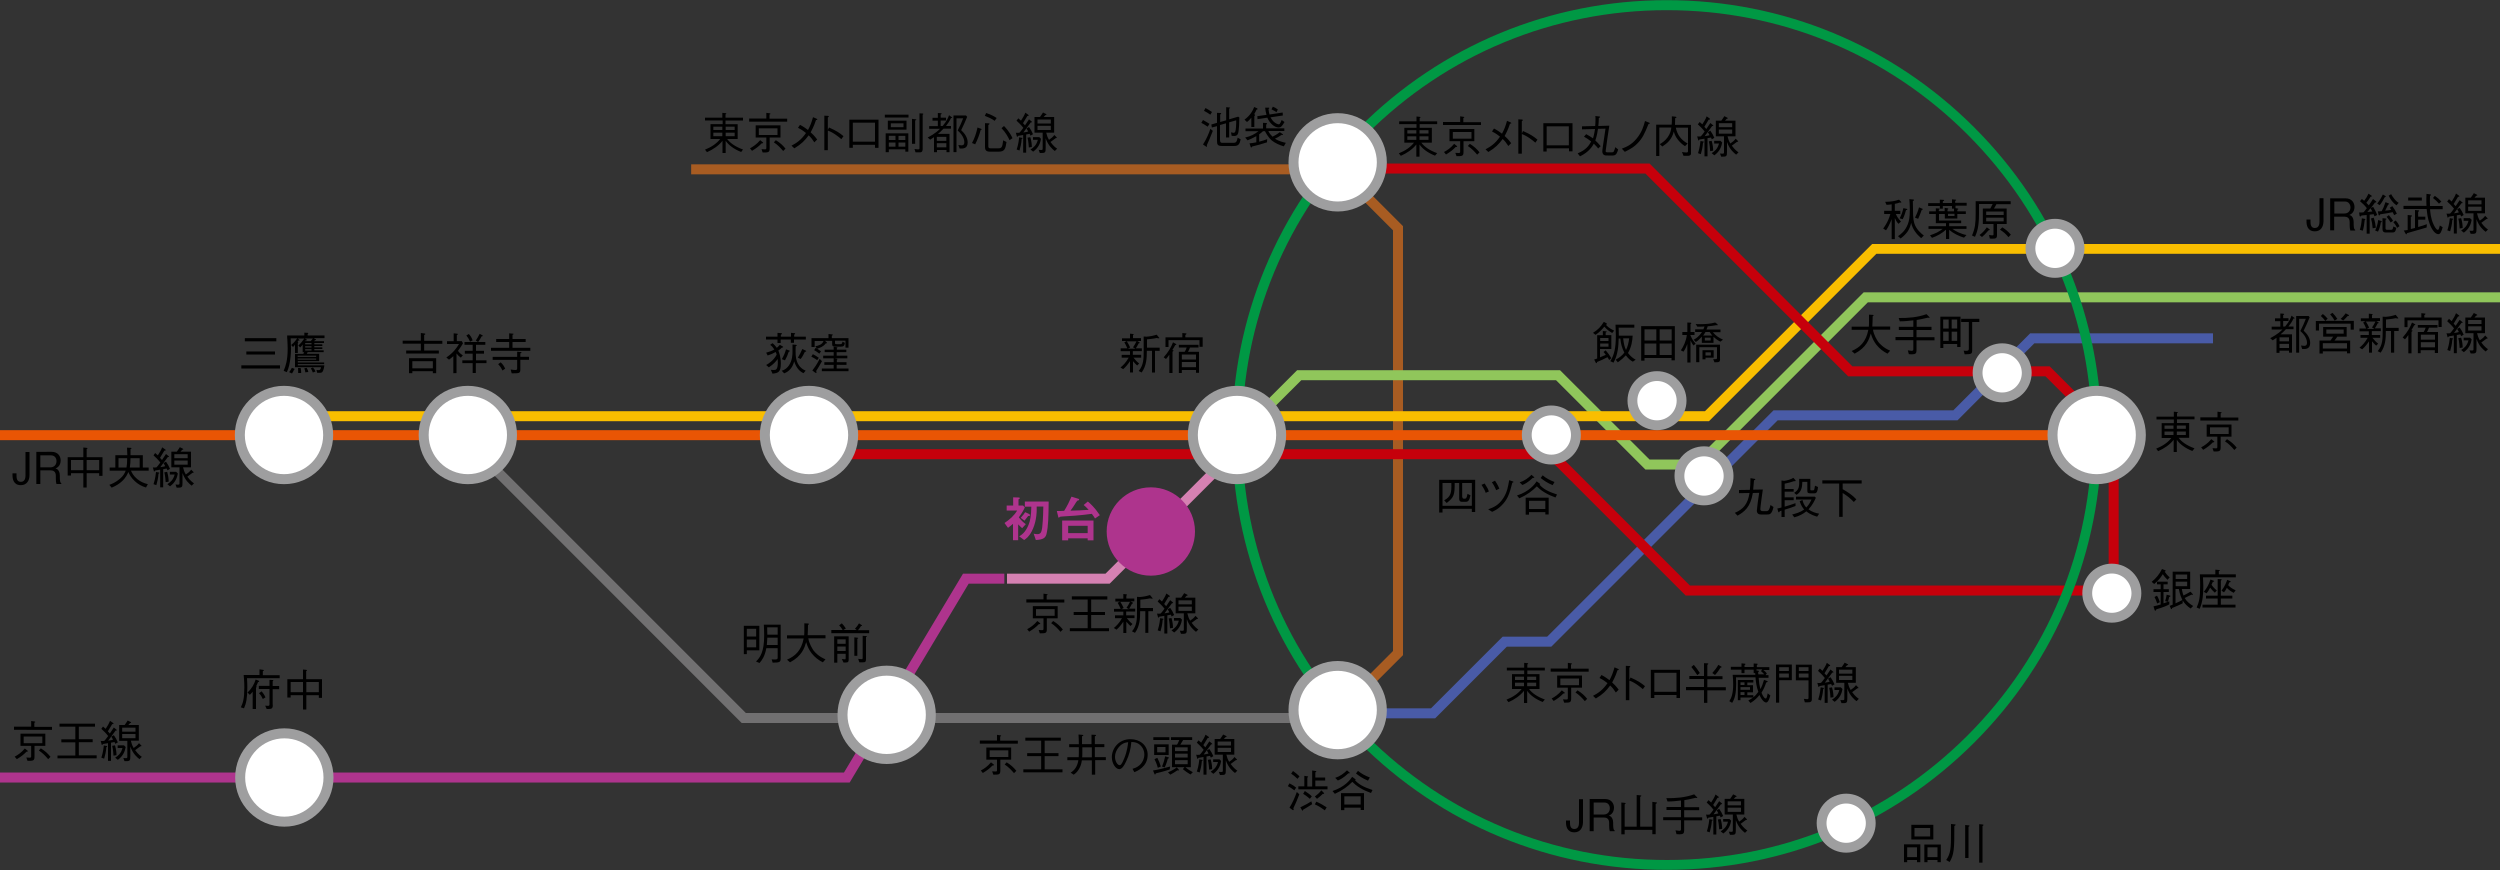 <svg version="1.1" id="レイヤー_1" xmlns="http://www.w3.org/2000/svg" x="0" y="0" viewBox="0 0 1500 522" style="enable-background:new 0 0 1500 522" xml:space="preserve"><rect x="0" y="0" width="1500" height="522" fill="#333333" stroke="none"/><style>.st3{fill:#ae348d}.st10{fill:#fff}.st11{fill:#9e9e9f}</style><path style="fill:#495ba7" d="M861.1 431h-50.4v-6h47.9l43-43h26.7l135.8-135.8H1172l46.1-46.2h109.7v6h-107.2l-46.1 46.2h-107.9L930.8 388h-26.7z"/><path style="fill:#a85c22" d="m805.7 429.2-4.2-4.2 34.3-34.4V138.2l-33.6-33.6H414.7v-6h390l37.1 37.1v257.4z"/><path style="fill:#90c65b" d="M1020.4 281.7h-33.2l-53.6-53.6H780.8l-35.1 35-4.2-4.2 36.8-36.8H936l53.7 53.6h28.2l100.3-100.3H1500v6h-379.3z"/><path class="st3" d="M509.8 469.5H0v-6h506.4l71.4-119.3h24.8v6h-21.4z"/><path style="fill:#d581b2" d="M665.8 350.2h-61.6v-6h59.1l62.8-62.8 4.2 4.3z"/><path style="fill:#e95504" d="M0 258.1h1254.1v6H0z"/><path style="fill:#f9be00" d="M1025.4 252.7H171.7v-6H1023l100.3-100.3H1500v5.9h-374.2z"/><path style="fill:#c6000b" d="M1271.2 357.3h-259.8l-81.8-81.8H484.8v-6h447.3l81.8 81.8h251.3v-87.6l-37.9-37.9h-118.4L987.2 104.1H807.6v-6h182.1l121.7 121.7h118.4l41.4 41.4z"/><path style="fill:#717071" d="M798 433.8H445L276.5 265.2l4.2-4.2 166.8 166.8H798z"/><path d="M1000.1 521.9c-69.7 0-135.2-27.1-184.5-76.4-49.3-49.3-76.4-114.8-76.4-184.5s27.1-135.2 76.4-184.5C864.9 27.2 930.4.1 1000.1.1s135.2 27.1 184.5 76.4c49.3 49.3 76.4 114.8 76.4 184.5s-27.1 135.2-76.4 184.5c-49.3 49.3-114.8 76.4-184.5 76.4zm0-515.8C932 6.1 868 32.6 819.9 80.7c-48.2 48.2-74.7 112.2-74.7 180.3 0 68.1 26.5 132.1 74.7 180.3 48.2 48.2 112.2 74.7 180.3 74.7s132.1-26.5 180.3-74.7c48.2-48.2 74.7-112.2 74.7-180.3 0-68.1-26.5-132.1-74.7-180.3S1068.2 6.1 1000.1 6.1z" style="fill:#009844"/><circle class="st10" cx="280.7" cy="261" r="26.5"/><path class="st11" d="M280.7 290.5c-16.3 0-29.5-13.2-29.5-29.5s13.2-29.5 29.5-29.5 29.5 13.2 29.5 29.5-13.2 29.5-29.5 29.5zm0-53c-13 0-23.5 10.6-23.5 23.5s10.6 23.5 23.5 23.5 23.5-10.6 23.5-23.5-10.5-23.5-23.5-23.5z"/><path class="st10" d="M197 261c0 14.7-11.9 26.5-26.5 26.5-14.7 0-26.5-11.9-26.5-26.5s11.9-26.5 26.5-26.5S197 246.3 197 261z"/><path class="st11" d="M170.4 290.5c-16.3 0-29.5-13.2-29.5-29.5s13.2-29.5 29.5-29.5 29.5 13.2 29.5 29.5-13.2 29.5-29.5 29.5zm0-53c-13 0-23.5 10.6-23.5 23.5s10.6 23.5 23.5 23.5c13 0 23.5-10.6 23.5-23.5s-10.5-23.5-23.5-23.5z"/><path class="st10" d="M945.6 261c0 8.1-6.6 14.7-14.7 14.7s-14.7-6.6-14.7-14.7 6.6-14.7 14.7-14.7 14.7 6.6 14.7 14.7z"/><path class="st11" d="M930.8 278.7c-9.8 0-17.7-8-17.7-17.7 0-9.8 8-17.7 17.7-17.7s17.7 8 17.7 17.7c.1 9.8-7.9 17.7-17.7 17.7zm0-29.5c-6.5 0-11.8 5.3-11.8 11.8 0 6.5 5.3 11.8 11.8 11.8s11.8-5.3 11.8-11.8c0-6.5-5.3-11.8-11.8-11.8z"/><path class="st10" d="M1122.4 493.9c0 8.1-6.6 14.7-14.7 14.7s-14.7-6.6-14.7-14.7 6.6-14.7 14.7-14.7c8.2-.1 14.7 6.5 14.7 14.7z"/><path class="st11" d="M1107.7 511.6c-9.8 0-17.7-8-17.7-17.7 0-9.8 8-17.7 17.7-17.7s17.7 8 17.7 17.7-7.9 17.7-17.7 17.7zm0-29.5c-6.5 0-11.8 5.3-11.8 11.8 0 6.5 5.3 11.8 11.8 11.8s11.8-5.3 11.8-11.8c0-6.5-5.3-11.8-11.8-11.8z"/><path class="st10" d="M1281.8 355.8c0 8.1-6.6 14.7-14.7 14.7s-14.7-6.6-14.7-14.7 6.6-14.7 14.7-14.7 14.7 6.6 14.7 14.7z"/><path class="st11" d="M1267.1 373.6c-9.8 0-17.7-8-17.7-17.7 0-9.8 8-17.7 17.7-17.7 9.8 0 17.7 8 17.7 17.7s-7.9 17.7-17.7 17.7zm0-29.5c-6.5 0-11.8 5.3-11.8 11.8 0 6.5 5.3 11.8 11.8 11.8 6.5 0 11.8-5.3 11.8-11.8-.1-6.5-5.3-11.8-11.8-11.8z"/><path class="st10" d="M1247.7 149c0 8.1-6.6 14.7-14.7 14.7s-14.7-6.6-14.7-14.7 6.6-14.7 14.7-14.7c8.1-.1 14.7 6.5 14.7 14.7z"/><path class="st11" d="M1233 166.7c-9.8 0-17.7-8-17.7-17.7 0-9.8 8-17.7 17.7-17.7 9.8 0 17.7 8 17.7 17.7 0 9.8-7.9 17.7-17.7 17.7zm0-29.5c-6.5 0-11.8 5.3-11.8 11.8 0 6.5 5.3 11.8 11.8 11.8 6.5 0 11.8-5.3 11.8-11.8-.1-6.5-5.3-11.8-11.8-11.8z"/><path class="st10" d="M1216 223.6c0 8.1-6.6 14.7-14.7 14.7s-14.7-6.6-14.7-14.7 6.6-14.7 14.7-14.7 14.7 6.6 14.7 14.7z"/><path class="st11" d="M1201.3 241.4c-9.8 0-17.7-8-17.7-17.7 0-9.8 8-17.7 17.7-17.7s17.7 8 17.7 17.7-8 17.7-17.7 17.7zm0-29.5c-6.5 0-11.8 5.3-11.8 11.8 0 6.5 5.3 11.8 11.8 11.8s11.8-5.3 11.8-11.8c-.1-6.5-5.4-11.8-11.8-11.8z"/><path class="st10" d="M1009 240.4c0 8.1-6.6 14.7-14.7 14.7s-14.7-6.6-14.7-14.7 6.6-14.7 14.7-14.7c8.1-.1 14.7 6.5 14.7 14.7z"/><path class="st11" d="M994.2 258.1c-9.8 0-17.7-8-17.7-17.7 0-9.8 8-17.7 17.7-17.7 9.8 0 17.7 8 17.7 17.7s-7.9 17.7-17.7 17.7zm0-29.5c-6.5 0-11.8 5.3-11.8 11.8 0 6.5 5.3 11.8 11.8 11.8 6.5 0 11.8-5.3 11.8-11.8 0-6.5-5.3-11.8-11.8-11.8z"/><path class="st10" d="M1037.2 285.5c0 8.1-6.6 14.7-14.7 14.7s-14.7-6.6-14.7-14.7 6.6-14.7 14.7-14.7 14.7 6.6 14.7 14.7z"/><path class="st11" d="M1022.4 303.2c-9.8 0-17.7-8-17.7-17.7 0-9.8 8-17.7 17.7-17.7 9.8 0 17.7 8 17.7 17.7.1 9.8-7.9 17.7-17.7 17.7zm0-29.4c-6.5 0-11.8 5.3-11.8 11.8 0 6.5 5.3 11.8 11.8 11.8 6.5 0 11.8-5.3 11.8-11.8 0-6.6-5.3-11.8-11.8-11.8z"/><path d="M144.8 219.2H168v1.9h-23.2v-1.9zm2.1-16.3h18.9v1.9h-18.9v-1.9zm.9 8H165v1.8h-17.2v-1.8zM188.5 203.1l.9.4c.1 0 .2.1.2.3 0 .3-.4.3-.6.3-.3.4-.3.4-.5.6h5.9v1.1h-5.8v.8h4.8v1h-4.8v.8h4.8v1h-4.8v.8h5.6v1.1h-9.6l-.5 1h7.4v4.4h-12.8v.8h15.8v1h-15.8v.7h15.9c0 .5-.4 3.2-1.3 4.1-.4.4-1.5.5-3 .4l-.4-1.7c.7.1 1 .1 1.2.1.4 0 1.3 0 1.5-1.8H177v-8h5l.5-1h-.9v-4.6c-.4.6-.6.9-1.5 1.8l-1.1-1.2c1.4-1.2 2.6-2.7 3.6-4.2h-4l1 .8.2.2c0 .2-.2.2-.3.2s-.2 0-.3-.1c-.1.1-.4.6-.7.8.3.1.5.3.5.4 0 0-.2.3-.3.4v6H177v-5.1c-.3.6-.5.8-1.2 1.5l-1.1-1.2c2.1-1.7 2.9-3 3.6-4h-3.9c.1 4.4.2 5.7.2 6.2 0 2.8-.3 6.6-1.1 10.1-.4 1.6-.8 2.7-1.4 4l-1.9-.8c1.1-2.6 2.4-6.1 2.4-13.3 0-1.7-.1-3.1-.2-5.5-.1-.9-.1-.9-.1-2.4h10.3v-1.7l2 .1c.1 0 .4.1.4.2s-.1.2-.4.5v.9h10.1v1.6h-6.2zm-12.1 18.7c-.2.5-.4 1.2-1.2 2.3l-1.7-.8c.9-1.2 1.3-2 1.6-2.6l1.4.5c.2.1.3.2.3.3 0 .1 0 .1-.4.3zm13.3-8.4h-11.1v.7h11.1v-.7zm0 1.7h-11.1v.7h11.1v-.7zm-10.8 8.7c0-1.7 0-1.8-.1-3h1.6c.3 1.2.3 2.2.3 3h-1.8zm4.3-.4c-.1-.9-.3-1.4-.6-2.4l1.4-.3c.7 1.2.9 1.9 1 2.5l-1.8.2zm-.2-20.3 1 .6c.1.1.2.2.2.3 0 .2-.1.2-.7.2-.3.2-.3.3-.5.5h3.4c.7-.7 1.1-1.3 1.3-1.6H183zm3.9 2.7h-3.8v.8h3.8v-.8zm0 1.9h-3.8v.8h3.8v-.8zm0 1.8h-3.8v.8h3.8v-.8zm.8 14c-.3-.8-.7-1.7-1.2-2.5l1.3-.5c.7.8 1.1 1.4 1.5 2.4l-1.6.6zM254.5 206.2v4.1h8.8v1.8h-19.6v-1.8h8.8v-4.1h-10.9v-1.8h10.9v-4.6l2.3.3c.1 0 .4.1.4.3 0 .3-.4.4-.7.6v3.5h10.9v1.8h-10.9zm5.2 17.7v-1.2h-12.3v1.2h-2v-9h16.3v9h-2zm0-7.2h-12.3v4.3h12.3v-4.3zM274.8 210.5c.7 1 1.3 1.7 2.9 2.7l-1.2 1.4c-1.1-.8-1.7-1.4-2.6-2.5v11.8H272v-10.2c-1 .9-1.6 1.4-2.6 2.1l-1.6-1.3c4-2.7 6.1-5.5 7.6-8.1h-7.2v-1.7h4V200l2 .2c.2 0 .5.1.5.3 0 .3-.3.4-.6.5v3.7h3l.7 1.3c-.8 1.4-1.4 2.3-3 4.5zm10.7 7.4v5.9h-1.9v-5.9h-6.2v-1.7h6.2v-4h-4.7v-1.7h4.7v-3.6h-4.9v-1.7h8.1l-1.3-.9c.9-1.3 1.5-2.4 2.3-4l1.5.8c.3.2.4.3.4.4 0 .2-.3.3-.7.3-.7 1.4-1.3 2.2-2.1 3.4h4.3v1.7h-5.6v3.6h4.8v1.7h-4.8v4h6.3v1.7h-6.4zM282 205c-.7-1.7-1.3-2.6-2.2-3.7l1.5-.9c1.1 1.2 1.6 2 2.3 3.8l-1.6.8zM318.2 208.7v1.8h-23.6v-1.8h10.9v-3.5h-7.8v-1.8h7.8V200l2.2.2c.2 0 .5.1.5.2s-.2.3-.7.5v2.5h7.9v1.8h-7.9v3.5h10.7zm-6 5.4h5.2v1.8h-5.2v5.8c0 2.3-.6 2.3-5.2 2.3l-.6-2.3c1.2.2 2.2.3 2.8.3 1.1 0 1.1-.5 1.1-1.1v-5h-14.7v-1.8h14.7V211l2.1.2c.4.1.5.2.5.3 0 .3-.3.4-.7.5v2.1zm-11.8 3.3c1.4 1.2 2.1 2.5 2.7 3.8l-1.6 1.1c-.5-1.1-1.2-2.3-2.6-3.8l1.5-1.1zM148.2 406.8c.1 2 .2 3.6.2 5.5 0 6.6-.7 9.8-2 12.7l-1.9-.6c1.3-2.7 2.1-5.2 2.1-11.9 0-3.8-.3-6.1-.4-7.5h9.5v-3.4l2.1.3c.1 0 .6.1.6.3 0 .1-.2.2-.7.5v2.4h10.1v1.8h-19.6zm5.3 18.6h-1.9V415c-.5.7-.9 1.1-1.7 1.9l-1.4-1.4c2.7-2.5 4-5 4.9-7.8l1.5.6c.2.1.6.2.6.5s-.4.4-.7.4c-.3.9-.6 1.6-1.1 2.5.1.1.3.2.3.3 0 .2-.1.3-.4.6v12.8zm10.2-2.6c0 1.9-.4 2.6-2.3 2.6H160l-.9-2c.4 0 1.4.1 1.8.1.8 0 .8-.5.8-1.1v-9h-6.4v-1.9h6.4v-3.6l1.8.1c.1 0 .5 0 .5.3 0 .2-.2.3-.4.4v2.9h3.9v1.9h-3.9v9.3zm-6.7-8c.8 1 1.5 1.9 2.3 3.6l-1.6 1c-.6-1.3-1.1-2.2-2.3-3.5l1.6-1.1zM191.3 418.6v-1.5h-7.5v8.6h-2v-8.6h-7.4v1.4h-2v-11h9.4v-5.8l1.8.2c.3 0 .6.1.6.3 0 .2-.2.3-.5.4v4.9h9.5v11.2h-1.9zm-9.5-9.4h-7.4v6.1h7.4v-6.1zm9.5 0h-7.5v6.1h7.5v-6.1z"/><path class="st3" d="M613.3 316.9c-.8-.7-1.5-1.3-2.4-2.3v9.5h-3.1v-9.8c-.5.4-1.2 1.1-3 2.4l-2.1-2.9c3-2 5.8-4.4 7.6-7.5H604v-3h3.9v-4.9l3.1.1c.2 0 .9 0 .9.4 0 .3-.5.5-.8.7v3.7h2.7l1.1 1.1c-.6 1.4-1.3 2.8-3.6 6 1.6 2 2.4 2.8 4.2 4.1l-2.2 2.4zm14.6 3.5c-.6 2.4-2.1 3.4-6.4 3.6l-1.3-3.8c.5.1 1.3.3 2.2.3 2.1 0 2.5-1.3 2.9-3.8.1-1 .6-5.2.7-12.8h-4c.2 5.1-.6 10.3-2.9 14.8-1.9 3.6-3.6 4.6-4.6 5.3l-3-2.2c1.2-.7 3.8-2.2 5.7-7.1.9-2.2 1.5-5.1 1.6-10.7h-3.9v-3.1h14.3c-.1 9-.2 14.9-1.3 19.5zm-11-10.8c-.5.7-1 1.3-2.2 2.8l-2.3-1.7c1.3-1.3 2.3-2.7 2.7-3.4l2.2 1c.4.2.7.5.7.7 0 .6-.3.6-1.1.6zM657 311.1c-.4-.7-.8-1.4-1.9-2.8-6.9 1-14.3 1.4-17.8 1.6-1.1.1-1.3.1-1.5.3-.5.4-.3.4-.5.4 0 0-.3 0-.3-.3l-.9-3.7c1.9 0 3.3 0 4.4-.1 1.7-2.7 3.1-5.5 4.4-8.5l4.2 1.3c.2.1.4.3.4.5 0 .4-.5.4-1.1.6-.6.6-.9 1.3-1.5 2.2-.5.7-1.6 2.6-2.6 3.8 3.6-.1 7.3-.2 10.9-.5-1.2-1.3-2.1-2.2-3-2.9l2.5-2.1c1.5 1.3 4 3.4 7.2 8.2l-2.9 2zm-4.4 13.1V323h-11.7v1.2h-3.6v-11.9h18.8v11.9h-3.5zm0-8.7h-11.7v4.4h11.7v-4.4z"/><path d="M476.4 203.7v2h-1.9v-2h-6.1v2.1h-1.9v-2.1h-6.9V202h6.9v-2.3l2.2.2c.1 0 .5 0 .5.3 0 .2-.3.4-.7.7v1.1h6.1v-2.3l2.1.2c.4 0 .4.3.4.3 0 .2-.1.2-.6.6v1.2h7v1.7h-7.1zm-7.3 4.9c-.6.6-1 1-2.1 1.7.5 1.2 1.5 3.8 1.5 7.8 0 5.2-1.5 5.7-5 6.1l-1-2.3c1.4.1 1.4.1 1.8.1 1.2 0 2.4-.2 2.4-4.6 0-.8-.1-1.5-.1-2-1 1.4-2.4 3.1-5.3 5l-1.6-1.4c1.3-.7 4.5-2.7 6.3-6.2-.2-.7-.3-1.1-.6-1.6-1.4.8-2.7 1.4-4.8 2.1l-.9-1.7c1.4-.4 3.4-1 4.9-1.9-.7-1.1-1.3-1.9-2.5-2.8l1.4-1c1 .7 1.9 1.9 2.6 2.8.6-.5.9-.8 1.8-1.8l1.8 1c.1.1.2.1.2.2.1.4-.2.4-.8.5zm13 15.3c-2.1-.9-4.3-3-5.6-7.1-.8 3.4-2.9 6.1-6 7.2l-1.5-1.6c2.3-.5 3.6-2.1 4.4-3.2 2.1-3.2 2.1-6.6 2.1-8.5v-4l2.2.2c.2 0 .4.2.4.3 0 .1-.1.2-.7.6-.1 4.3-.1 6.6.7 8.9 1.4 4.1 4.4 5.3 5.3 5.7l-1.3 1.5zm-8.9-12.8c-.5 1.7-1.2 3.3-2.2 5.1l-1.9-.7c1.2-2.1 1.9-3.7 2.5-5.9l2 .7c.2.1.3.2.3.3 0 0-.1.3-.7.5zm9.7 0c-.7 1.5-1.3 2.7-2.5 4.3l-1.7-.8c1-1.6 1.8-3.1 2.7-5.2l2.1 1c.1.1.2.1.2.2.1.4-.2.4-.8.5zM490.3 216.1c-1.3-1-3.4-2.1-3.5-2.1l.9-1.5c1.4.7 2.5 1.4 3.6 2.2l-1 1.4zm17-7.7v-4H501v1.4c0 .6.2.7 1 .7h2.1c.9 0 1.2-.3 1.4-1.5l1.4.7c-.2 1.6-.6 2.3-2.4 2.3h-3.1c-1.4 0-2.1-.2-2.1-1.4v-2.1H495l1 .9c.1.1.2.2.2.4s-.2.2-.7.2c-1.6 2.1-3.6 2.7-5.2 3.2.8.5 1.5 1 2.3 1.6l-1 1.4c-.9-.8-2.3-1.7-3.1-2.1l.9-1.4c.3.1.5.3.8.5l-1-1.5c1.7-.2 4.3-1 4.9-3.1h-5.3v3.6h-1.9v-5.3h10.2v-2.5l1.8.2c.4 0 .8.1.8.3 0 .1-.1.2-.6.6v1.4h10v5.7h-1.8zm-17.6 14.2c.2.4.2.8.2.9 0 .2-.1.3-.3.3-.2 0-.3-.2-.6-.3l-1.6-1.2c1-1.3 2.7-3.5 4.4-7l1.4 1.4c-1.2 2.2-3 5.2-3.5 5.9zm3.4.1v-1.6h7.1v-2.2h-5.6v-1.6h5.6V215h-6.3v-1.6h6.3v-2.1h-5.4v-1.5h5.4v-1.7l1.7.2c.4.1.6.2.6.3s-.3.3-.4.4v.8h5.7v1.5H502v2.1h6.4v1.6h-7.7l1.2.2c.4.1.6.1.6.3 0 .1-.3.3-.4.4v1.4h5.8v1.6H502v2.2h7.1v1.6h-16zM448.1 390.2v2.3h-1.8v-17h9.3v14.7h-7.5zm5.6-12.9h-5.6v4.6h5.6v-4.6zm0 6.4h-5.6v4.7h5.6v-4.7zm9.9 13.9-.6-2c.5 0 1.1.1 1.7.1 1.7 0 1.9-.3 1.9-1.1v-5.7h-6.8c-.9 4.8-2.5 7.1-4.1 8.9l-2.1-.9c2.5-2.4 4.9-5.8 4.9-15.6 0-2.2-.1-4.3-.2-6.5h10.1V395c0 2.1-.3 2.6-4.8 2.6zm3-15h-6.2c-.1 1.2-.1 2.5-.3 4.4h6.5v-4.4zm0-6.2h-6.3c.1 3.3.1 3.6.1 4.4h6.2v-4.4zM493.7 397.4c-2.6-1.3-4.9-3.1-6.7-5.4-1.6-2.1-2.5-4-3.3-6.7-1 3.4-2.5 8.3-9.7 12.1l-1.8-1.6c4.9-2.1 8.6-5.4 10-12.7h-10v-1.9h10.3c.1-.9.1-1.6.1-3.6V374l2.1.1c.2 0 .7.1.7.3 0 .1-.1.2-.6.6 0 2.5-.1 2.8-.2 6.1h10.7v1.9H485c.4 3.1 2.5 6.4 3.2 7.4.9 1.1 3 3.5 7.1 5.2l-1.6 1.8zM498.8 379.8V378h6.8c-.7-1.2-1.2-1.9-2.1-2.8l1.6-1.2c1.1 1.1 1.6 1.9 2.4 3.1l-1.5.9h8l-1-.8c1-1.1 1.7-1.9 2.4-3.2l1.5 1c.2.1.3.2.3.4s-.1.2-.6.2c-.7 1.2-1.2 1.8-1.8 2.5h6.7v1.8h-22.7zm8.6 17.7h-1.3l-1-2.1c1.5.2 1.6.2 1.8.2.5 0 .5-.3.5-.7v-2.6h-5v5.3h-1.9v-15.8h8.7v13.9c0 1.4-.3 1.8-1.8 1.8zm0-13.9h-5v2.7h5v-2.7zm0 4.3h-5v2.7h5v-2.7zm7-4.6v10.2h-1.8v-11.1l1.7.2c.1 0 .7.1.7.3-.1.1-.3.2-.6.4zm5.2-1v13.1c0 1.8-.5 2-1.9 2h-2.1l-.7-2.1c.4.1 2 .2 2.2.2.4 0 .5-.1.5-.8v-13.2l1.9.1c.2 0 .6.1.6.3.1.1-.2.3-.5.4zM679.8 212.9h4.9v1.7h-4.6c1.1 1.4 2.1 2.5 3.4 3.5l-1.2 1.2c-.6-.5-1.2-1.1-2.5-2.6v6.8H678v-6.8c-1.5 2.2-2.6 3.5-4.1 4.8l-1.6-1c1.5-1.2 3.3-3 4.9-5.9H673v-1.7h5v-2.2h-5.6V209h4c-.7-1.7-1.2-2.6-1.8-3.6l1.4-.8h-2.8V203h4.8v-2.8l1.8.2c.1 0 .4.1.4.3 0 .2-.1.3-.4.4v1.8h4.8v1.7h-2.3l1.1.6c.2.1.4.2.4.5 0 .2-.2.3-.6.3-.6 1.3-1.1 2-1.7 3h3.6v1.7h-5.4v2.2zm1.3-3.8-1.3-.7c.7-1 1.4-2.1 2.1-3.6h-5.8c.7 1 1.4 2.4 2 3.7l-1.4.7h4.4zm7 1.4c0 4.6-.2 8.9-3.1 13l-1.8-.9c3-3.5 3-7.6 3-11.7v-9l1.8.1c.5 0 2.4-.3 3-.4 1.5-.3 2.3-.6 3-.8l1.3 1.6c.2.2.3.3.3.4 0 .2-.2.2-.3.2-.4 0-.9-.1-1.3-.2-2.2.5-3.9.6-5.8.8v5h7.6v1.9H693v13h-1.8v-13h-3.1zM698.2 214.4c3-3.4 4.5-6.1 5.6-9l1.6.9c.3.2.4.3.4.4 0 .2-.3.3-.7.4-.7 1.4-1 1.7-1.7 2.9.3.1.7.1.7.4 0 .2-.1.2-.6.6v12.8h-1.9v-11c-.8 1.2-1.3 1.8-2 2.6l-1.4-1zm11.1-14.6 2 .2c.3 0 .6.1.6.3 0 .1-.1.2-.2.3-.1.1-.4.3-.5.4v1.4h10.4v5.7h-1.9v-4h-18.6v4.1h-1.8v-5.8h10.1v-2.6zm-.2 24h-1.8v-12.7h3.5c.6-.9.9-1.6 1.2-2.6h-4.7v-1.6h11.8v1.6H714c-.4 1.1-.7 1.7-1.2 2.6h6.6v12.6h-1.8V222h-8.5v1.8zm8.5-8.1v-3h-8.5v3h8.5zm0 4.6v-3.1h-8.5v3.1h8.5zM724.6 76c-1.8-1.2-2.8-1.8-3.8-2.3l1-1.7c1.2.6 2.7 1.6 3.9 2.3l-1.1 1.7zm-.5 11.1c0 .2.1.3.1.6s-.1.4-.2.4-.3-.1-.4-.2l-1.8-1.2c2-3.1 3.6-6.8 4.4-9.4l1.5 1.2c-1.5 3.9-2.5 6.2-3.6 8.6zm2.1-18.3c-1.4-1-2.6-1.7-3.8-2.3l.9-1.7c1.1.6 2.1 1.2 3.9 2.4l-1 1.6zm14.2 18.8h-7c-2.9 0-3.2-.8-3.2-3.3v-8.6l-3.1.8-.3-1.8 3.4-1v-6l2 .1c.2 0 .5 0 .5.3s-.3.4-.6.6v4.5l3.6-1v-7.9l1.9.2c.3 0 .5.1.5.2 0 .2-.4.4-.6.4v6.5l5.4-1.6.7.5c0 3.2-.2 6.6-.4 7.7-.2 1.6-.4 3.4-2.7 3.4-.5 0-1.1-.1-1.5-.1l-.4-2.1c1.1.2 1.2.3 1.5.3 1.1 0 1.3-1 1.5-3.4.2-2.1.1-3.5.1-4.1l-4.2 1.2v9.1h-1.9V74l-3.6 1v8.7c0 1.7.4 2 1.5 2h6.5c1.9 0 2.1-.9 2.6-3.1l1.8 1c-.6 2.9-1.3 4-4 4zM753.9 65.8c-.5 1.1-.8 1.7-1.4 2.7.4.2.6.3.6.5s-.4.5-.5.6v6.6h-1.8v-5.6c-1.1 1.3-1.6 1.9-2.6 2.6l-1.5-1.4c3.6-2.7 5.1-5.6 5.8-7.6l1.6.7c.4.2.4.3.4.4.2.3-.2.4-.6.5zm16.4 22c-2.6-.7-5.5-2.1-7.2-3.5-2.2-1.9-3.6-4.6-4.1-5.6h-1.2c-.7.7-1 .9-2.3 1.9V85c1.7-.4 2.8-.8 4.8-1.5l-.1 1.9c-3 1-5.9 1.8-8.9 2.5-.2.4-.3.6-.5.6s-.4-.2-.4-.4l-.7-2.1c1.1-.1 2.1-.2 4.1-.6v-3.7c-2.2 1.2-3.7 1.9-5.3 2.5l-1.4-1.7c3.3-.7 5.7-2 8-3.8h-7.8v-1.6h10.5v-3.4l1.8.1c.3 0 .6.1.6.3 0 .3-.2.5-.5.7V77h10.9v1.6H761c.7 1.5 1.4 2.3 2.5 3.4 1.2-.6 2.4-1.2 4.4-2.7l1.6 1.1c.1.1.3.2.3.4s-.2.2-.4.2c-.1 0-.3 0-.4-.1-1.8 1.2-2.6 1.7-4 2.3 2 1.5 5.6 2.3 6.5 2.5l-1.2 2.1zm-3.1-11.3c-2.5 0-5.4-2.5-6.8-5.9l-5.9.9-.1-1.8 5.5-.8c-.2-.6-.3-1.1-.5-2.1-.1-.3-.2-1.9-.3-2.2h2c.2 0 .5 0 .5.2 0 .3-.4.5-.5.6.1 1.5.4 2.6.6 3.3l7.9-1.2.1 1.8-7.4 1.1c.4.7.9 1.6 1.8 2.5 1.1 1.1 2.6 1.7 3.1 1.7.4 0 .8 0 1.8-2.6l1.7 1.2c-1.5 2.6-2.2 3.3-3.5 3.3zm-1.3-9.2c-.6-.4-1.3-.9-3-1.7l.8-1.6c1.1.4 1.8.8 3 1.7l-.8 1.6zM967.3 199.8c-2-1.2-3.3-2.2-4.7-3.8-1.1 1.3-2.9 3.4-5.3 4.9l-1.5-1.2c3.1-2 4.5-3.4 6.5-6.6l1.6.9c.1.1.3.2.3.4 0 .3-.4.3-.7.4.6.7 1.8 2.1 5 3.6l-1.2 1.4zm-1.8 16.2c-.3-.6-.5-.9-1-1.7-2.5 1.3-4 2-6.3 2.9 0 .2 0 .7-.4.7-.2 0-.3-.2-.5-.6l-.8-1.6c1-.3 1.1-.3 1.8-.6v-14h3.4v-2.5l1.8.2c.2 0 .5 0 .5.2 0 .3-.4.4-.6.5v1.6h3.4v8.3H960v5c1.5-.6 2.2-.9 3.5-1.5-.6-.8-.8-1.1-1.4-1.7l1.3-1c1.3 1.5 2.3 2.8 3.4 4.7l-1.3 1.1zm-.4-13.2h-5v1.8h5v-1.8zm0 3.3h-5v1.9h5v-1.9zm14.6 10.9c-1.5-.8-2.7-1.8-4.2-3.8-1.5 1.6-2.7 2.7-4.8 4.2l-1.3-1.6c2.2-1.2 3.7-2.3 5.2-4.2-1.5-3-2.1-5.3-2.4-8.5h-1c-.1 3.9-.3 9.6-3.1 14.5l-1.9-.9c2.4-3.8 3.3-8.1 3.3-15.1 0-2.3-.1-4.5-.2-6.8h11.3v1.8h-9.4c.1 2.1.1 2.4.1 4.8h8.3c-.2 3.1-.6 6.6-2.8 10.4 1.7 2.2 3.1 3.2 4.6 4l-1.7 1.2zm-5.8-14c.4 3.5.8 5.1 1.7 7 1.1-2.2 1.6-4.5 1.9-7h-3.6zM984.7 216.5v-20.8h20.2v20.5h-2v-1.4h-16.2v1.6h-2zm9.1-12.2v-6.7h-7.1v6.7h7.1zm0 8.7v-6.9h-7.1v6.9h7.1zm9.2-8.7v-6.7h-7.2v6.7h7.2zm0 8.7v-6.9h-7.2v6.9h7.2zM1016.1 207.3c-1-1.3-1.3-2.1-1.8-3.1v13.3h-1.9v-11.1c-.5 1.3-1 2.7-2.3 4.6l-1.6-.8c1.6-2.2 3.2-5.7 3.6-9.2h-2.7v-1.8h3v-5.7l2 .1c.3 0 .4.2.4.3 0 .2-.1.2-.5.6v4.7h2.4v1.8h-2.5c.7 1.9 1.6 3.4 3.2 5.2l-1.3 1.1zm16.1-2.3c-2.1-1.1-3.2-2.1-4.1-2.9v3.6h-7V202c-1.3 1.5-2.2 2.3-3.6 3.2l-1.3-1.4c.9-.4 2.9-1.5 5-4.6h-4.1v-1.6h4.9c.2-.4.4-.8.7-1.7-1.3.1-2.5.1-4.3.1l-1-1.6c.6.1 1.4.1 2.8.1 3 0 6-.2 8.9-1l1.2.9c.2.1.3.3.3.5s-.1.3-.3.3c-.1 0-.2 0-.5-.1-1.7.3-3.5.6-5.2.7-.1.4-.2.8-.7 1.9h8.4v1.6h-4.6c1.8 2.2 3.7 3.4 6.1 4.5l-1.6 1.2zm-1.5 12.3-2 .1-.8-1.9h1c1.3 0 1.3-.2 1.3-1v-6.2h-10.6v9h-1.9v-10.5h14.3v8.3c.1.9.1 2.1-1.3 2.2zm-7.4-2.7v1h-1.8v-5.5h6.7v4.5h-4.9zm2.5-15.4h-2.5c-.7 1.2-1 1.6-1.4 2.1h5.5c-.4-.4-.8-.8-1.6-2.1zm.6 3.4h-3.5v1.7h3.5v-1.7zm.1 8.8h-3.2v1.9h3.2v-1.9zM883.1 307.2v-1.9h-17.6v2.2h-2v-19.6h21.6v19.3h-2zm-5.7-9.1c0 1 .5 1.1 1 1.1h.4c.6 0 .8-.1 1-.5.4-.6.6-2 .7-2.4l1.8.9c-.7 3-1.3 3.9-3 3.9h-2.1c-1.5 0-1.7-1.1-1.7-1.9v-9.4h-2.7c0 6.8-.2 8.5-4.8 12l-1.5-1.6c4-2.2 4.5-4.5 4.3-10.4h-5.3v13.7h17.6v-13.7h-5.8v8.3zM890.8 290.1c1.7 2.6 2.1 3.5 2.5 4.8l-1.9.8c-.3-.9-.6-1.9-2.5-4.8l1.9-.8zm2.1 15.5c3.3-1.2 6.2-2.4 9-6.6 2.5-3.8 3-7.4 3.6-10.9l2.1.7c.3.1.5.3.5.4 0 .2-.1.2-.7.4-1.8 7.2-3 10.4-6.9 14.1-1.8 1.7-3.1 2.4-5.2 3.4l-2.4-1.5zm4.1-17.2c.3.4 1.7 2.5 2.6 4.8l-1.9.9c-.9-2.3-2.2-4.3-2.6-4.7l1.9-1zM933.3 298.5c-2.2-.8-4.3-1.7-6.3-2.9-2.6-1.5-4-2.9-4.9-3.8-2.7 2.7-5.8 5.1-10.5 7.2l-1.4-1.7c7.4-2.4 10.7-6.8 11.8-8.5l1.9 1.4c.2.2.2.2.2.3 0 .2-.2.2-.4.3 2 2.3 4.9 4.1 10.5 5.9l-.9 1.8zm-13.6-11.8c-2.9 2.8-5.2 3.9-6.3 4.3l-1.6-1.6c2.7-.8 5.1-2.5 7.1-4.5l1.5 1.3c.1.1.2.2.2.3 0 .3-.6.3-.9.2zm7.5 22.1v-1.5h-9.8v1.5h-2v-10.2h13.8v10.1h-2zm0-8.3h-9.8v4.9h9.8v-4.9zm4.4-9.4c-3.2-1.3-5.4-2.9-7.2-4.3l1.2-1.6c2.1 1.8 4.5 3 7.1 4l-1.1 1.9zM1060.3 308.7h-3.8c-1.3 0-2.4-.6-2.4-2.4 0-1 1.1-8.9 1.4-10.6l-3.8.1c-1.4 8.5-5.1 11.3-9.2 13.6l-1.6-1.7c5.2-2.2 7.8-5.4 8.8-11.9l-6.3.1V294l6.5-.1c.3-2.2.3-3.2.4-7l2.4.4c.3.1.5.1.5.3 0 .3-.5.5-.8.6-.2 2.5-.4 4.8-.5 5.6l5.8-.1c-.2 1.5-1.2 8.2-1.3 9.6-.2 1.6-.2 1.7-.2 2.1 0 .9.4 1.3 1.7 1.3h1.9c1.4 0 1.9-1.1 2.5-3.7l1.8 1.2c-1 4.5-2.4 4.5-3.8 4.5zM1076.4 288.7c-2.1.7-3.5 1.1-5.6 1.5v3.2h5.4v1.6h-5.4v3.4h5.4v1.7h-5.4v3.9c2.1-.6 4-1.2 6.5-2.1v1.7c-2.1.8-4.3 1.6-6.5 2.2v4.4h-1.9v-3.8c-.4.1-.7.2-1 .3-.3.6-.4.7-.6.7-.2 0-.3-.2-.4-.5l-.5-1.8c.9-.2 1.1-.2 2.5-.6v-16.2l1.5.2c.7 0 2.2-.4 2.9-.6 1.2-.4 2.1-.8 2.7-1.2l1.2 1.3c.1.1.2.3.2.4-.1.4-.5.4-1 .3zm13.9 21.3c-1.4-.4-4.1-1.2-6.5-3.2-1.9 1.5-3.9 2.7-7.2 3.6l-1.3-1.7c2.2-.6 4.7-1.2 7.2-3-.5-.6-1.9-2.2-2.7-5l1.7-.7c.2.8.6 2.8 2.3 4.5 1.5-1.6 2.4-3.2 3.1-4.8h-9.3V298h11.3l.6.7c-.7 1.6-2.1 4.5-4.4 6.9 2 1.5 4.1 2.2 6.4 2.6l-1.2 1.8zm-1.6-14h-2.4c-1.6 0-1.9-.3-1.9-1.7v-5.2h-3c-.1 2.8-.3 5.9-3.5 7.8l-1.4-1.2c2.9-1.8 3.2-3.7 3-8.4h6.7v5.7c0 .9 0 1 .2 1.1.1.1.4.1.7.1h.7c.5 0 .7-.3.8-.6.1-.4.1-.6.4-2.2l1.8.8c-.2 2.5-.7 3.8-2.1 3.8zM1105.6 290.1v3.4c3 1.7 5.9 3.6 8.2 6.1l-1.5 1.6c-2.3-2.4-4-3.7-6.7-5.4v14.3h-2.1v-20h-10.1v-1.9h23.6v1.9h-11.4zM861 93.4c-4.3-1.7-7.5-4.1-9.3-6.7V94h-1.9v-7.3c-2.4 3-5.7 5.2-9.3 6.8l-1.2-1.5c4-1.6 7.1-3.8 9.1-6.4h-5.8v-8.9h7.3v-2.2h-10.4v-1.7h10.4v-2.9l1.9.2c.2 0 .5.1.5.3 0 .2-.2.3-.5.4v2h10.5v1.7h-10.5v2.2h7.3v8.9h-6.3c1.6 2.2 4.7 4.6 9.5 6.3l-1.3 1.5zm-11.2-15.3h-5.4v2h5.4v-2zm0 3.7h-5.4v2.1h5.4v-2.1zm7.3-3.7h-5.4v2h5.4v-2zm0 3.7h-5.4v2.1h5.4v-2.1zM865.8 75v-1.8h10.3v-3.4l2.1.3c.2.1.4.2.4.3 0 .2-.2.2-.6.4v2.5h10.6V75h-22.8zm8 13.2h-.4c-1.6 1.7-3.3 3-5.8 4.5l-1.2-1.5c1.9-1 4-2.4 6.1-4.9l1.5 1.2c.3.2.3.3.3.4-.2.3-.4.3-.5.3zm4.3-3.4v6.4c0 2.5-.8 2.5-4.2 2.5l-.7-2c.3 0 1.7.1 2 .1.6 0 .9-.1.9-.8v-6.3h-6.4v-7.3h14.9v7.3h-6.5zm4.8-5.6h-11.2v4h11.2v-4zm3.4 13.6c-1.5-1.8-3.3-3.7-5.6-5.2l1.2-1.3c2.6 1.6 4.2 3.1 5.8 5.1l-1.4 1.4zM896.4 77.1c2.5 1.3 3.8 2.4 4.8 3.1 1.3-2.4 2.1-4.4 3-7.7l2.1.9c.2.1.5.3.5.5s-.3.3-.8.3c-1.2 3.8-2.6 6.2-3.2 7.4.9.8 2.3 2.1 3.9 4.3l-1.7 1.7c-1.2-1.9-2.1-3-3.4-4.2-2.2 3-4.4 5.3-8.6 7.8l-1.7-1.6c3-1.6 5.7-3.3 8.7-7.6-1-.8-2.5-2-4.8-3.1l1.2-1.8zM913.8 78.6c4.5 2 6.3 3.2 8.7 5.2l-1.3 1.8c-.8-.7-1.8-1.6-3.6-2.8-2.1-1.4-3.3-1.9-4.5-2.4v11.8H911V71.6l2 .1c.1 0 .7 0 .7.4 0 .2-.2.3-.6.6v7.5l.7-1.6zM928 89.1v1.8h-2v-17h17.5v16.9h-2.1V89H928zm13.4-13.3H928v11.4h13.3V75.8zM951.7 80.5c1.5.8 2.5 1.4 4.1 2.5.7-2.1 1.1-4.9 1.2-5.6l-7.8.2v-1.8l7.9-.2c.1-.7.2-2.2.2-4.1 0-1 0-1.4-.1-1.9l2.4.3c.2 0 .5.1.5.3s-.3.4-.8.6c-.1 2.2-.1 3.2-.3 4.8l6.6-.2c-.1.4-2.2 14.4-2.2 15.2 0 .3 0 .8 1 .8h2.8c1 0 1.2-.4 2-3.1l1.7 1.4c-.6 1.9-1.1 3.6-3.1 3.6h-3.1c-1 0-1.7 0-2.2-.3-1-.5-1.1-1.7-1.1-2.1 0-.6 0-.9.3-2.9.5-3.6 1.1-7.2 1.6-10.8l-4.5.1c-.2 1.6-.7 4.4-1.6 7 1 .9 1.9 1.8 3.2 3.4l-1.5 1.4c-.4-.5-1-1.4-2.6-2.9-.9 1.6-2.9 5-8.3 7.6l-1.4-1.8c5-2 6.9-4.8 8.1-7.1-1.5-1.2-2.6-2-4.3-2.9l1.3-1.5zM973.1 89.2c2.8-1.1 5.7-2.2 9-6.2 3.1-3.8 4.1-7.4 4.9-10.4l2.5 1c.1 0 .4.2.4.4s-.1.2-.8.4c-2.4 5.9-3.6 8.6-6.8 11.8-1.7 1.7-3.2 2.8-7.4 4.9l-1.8-1.9zM1012.4 93.5h-2.3l-.9-2.3c.6.1 1.6.3 2.7.3.9 0 .9-.4.9-1.3V76.6h-7.3c.8 4.3 3.3 7.5 7.1 9.5l-1.6 1.6c-1.6-1-3-2.3-4.2-3.8-1.8-2.2-2.2-4-2.5-5-1.2 4.7-3.8 7-6.9 9l-1.5-1.4c1.6-1 3.1-2 4.6-4 1.7-2.3 2.1-4.3 2.3-6h-7.2v17.1h-1.9V74.8h9.3c.1-1.3.2-2.5.1-5l2.1.2c.5.1.7.2.7.4s-.3.3-.8.5c0 1.6-.1 2.5-.1 4h9.6v16.5c.1 1.2 0 2.1-2.2 2.1zM1019.8 73.2c.5.4.8.7 1.6 1.4 1-1.6 2-3.1 2.6-4.8l1.8 1.3c.2.2.2.3.2.4 0 .2-.2.3-.8.3-1.2 2-2.1 3.4-2.6 4.3.1.1.8.9 1.2 1.3.9-1.3 1.6-2.4 2.4-3.6l1.6 1.3c.1.1.2.2.2.3 0 .3-.4.2-.7.2-1.5 2-3.3 4.4-4.5 6.1 2.1-.3 2.3-.4 2.9-.6-.3-.7-.5-1-1-1.8l1.5-.9c1.1 1.5 1.7 2.7 2.4 4.3l-1.5.9c-.1-.2-.3-.7-.5-1.1-.3.1-1.8.4-2.1.4v10.9h-1.8V83.2c-1.5.3-2.3.4-3 .5-.3.4-.4.6-.6.6-.2 0-.2-.2-.2-.3l-.6-2.2c.3.1.4.1.9.1s.9 0 1.3-.1c.4-.4 1.1-1.2 2.3-2.9-1.4-1.8-3-3.3-4.1-4.3l1.1-1.4zm-1 18.7c.4-1.2 1.1-3.4 1.5-7.3l1.7.3c.1 0 .3.1.3.3 0 .2-.1.2-.5.4-.2 2.9-.7 4.8-1.3 6.9l-1.7-.6zm8.2-7.4c.7 2.5.9 4.4.9 5.9l-1.8.3c-.1-.9-.2-3.7-.8-5.9l1.7-.3zm5.3 0 1 1c-.4 2.4-1.4 5.3-4.7 7.7l-1.6-1.3c1.8-1.2 3.5-2.4 4.4-5.8h-2.9v-1.6h3.8zm4.2-2.8c.4 1.7.8 2.9 1.7 4.4 1.5-1 2.3-1.7 3.2-2.9l1.3 1.3s.2.2.2.3c0 .2-.2.3-.7.3-.9.6-2.2 1.7-3.1 2.3 1.9 2.6 3.3 3.5 4 4l-1.4 1.4c-1.4-1.1-3.9-3.1-5.5-7.6V91c0 2.8-.2 3.1-3.5 3l-.7-1.9c1 .1 1.1.1 1.4.1 1 0 1-.3 1-.9v-9.5h-4.9v-9.4h3.3c1-1.3 1.5-2.3 1.8-2.7l1.8.9c.1.1.3.2.3.3 0 .2-.3.3-.7.4-.3.3-.8.9-1 1.1h6.3v9.4h-4.8zm2.8-7.8h-8v2.4h8v-2.4zm0 3.8h-8v2.5h8v-2.5zM587.9 446.1v-1.8h10.3v-3.4l2.1.3c.2.1.4.2.4.3 0 .2-.2.2-.6.4v2.5h10.6v1.8h-22.8zm8 13.2h-.4c-1.6 1.7-3.3 3-5.8 4.5l-1.2-1.5c1.9-1 4-2.4 6.1-4.9l1.5 1.2c.3.2.3.3.3.4-.2.3-.4.3-.5.3zm4.3-3.4v6.4c0 2.5-.8 2.5-4.2 2.5l-.7-2c.3 0 1.7.1 2 .1.6 0 .9-.1.9-.8v-6.3h-6.4v-7.3h14.9v7.3h-6.5zm4.8-5.7h-11.2v4H605v-4zm3.4 13.7c-1.5-1.8-3.3-3.7-5.6-5.2l1.2-1.3c2.6 1.6 4.2 3.1 5.8 5.1l-1.4 1.4zM614 463.4v-1.8h10.7v-7.9h-8.4v-1.8h8.4v-7.5h-9.5v-1.8h21.3v1.8h-9.7v7.5h8.3v1.8h-8.3v7.9h10.7v1.8H614zM657.1 456.2v8.6h-2v-8.6h-6c-.3 2.1-.6 3.2-1.7 5.2-1.2 2.1-2.6 3-3.2 3.4l-1.8-1.2c.9-.6 2.9-1.9 4-5 .4-1.1.5-1.8.6-2.5h-6.6v-1.8h6.8c0-.4.1-.8.1-2.3v-3.7h-5.8v-1.8h5.8c0-2.5-.1-3.7-.2-5.8l2.2.2c.4 0 .7.1.7.3s-.3.4-.8.6v4.7h5.7v-5.7l2.1.1c.2 0 .6 0 .6.3s-.3.4-.7.6v4.7h5.7v1.8h-5.7v6h6.6v1.8h-6.4zm-2-7.8h-5.7v3.4c0 1.1 0 1.7-.1 2.6h5.8v-6zM679.5 461.3c1-.3 2.6-.8 4-2 1.8-1.4 3.1-4 3.1-6.6 0-4.1-3-6.3-4.2-6.8-1-.5-2.3-.7-3.6-.7-.3 4-1.3 7.9-3.1 11.6-1.1 2.4-2.5 4.7-4.1 4.7-2.2 0-4.5-3.4-4.5-7.2 0-5.1 4-10.8 11.2-10.8 5.5 0 10.3 3.5 10.3 9.4 0 7.2-6.4 9.8-8 10.4l-1.1-2zm-8.7-12.4c-.8 1.2-1.8 2.9-1.8 5.2 0 2.8 1.6 5 2.7 5 .6 0 1.2 0 2.9-4.2 1.8-4.5 2.1-8 2.3-9.6-2 .2-4.1.9-6.1 3.6zM701.8 461.7c-3.9 1.3-6.6 1.9-8.3 2.3-.1.2-.2.7-.5.7-.2 0-.3-.2-.4-.5l-.8-1.9c3.6-.6 6.4-1.3 10.3-2.4l-.3 1.8zM692 444v-1.7h9.6v1.7H692zm.5 9v-6.4h8.7v6.4h-8.7zm2.2 7.7c-.7-2.5-1.3-3.8-2-5.2l1.7-.8c1 1.9 1.5 3.3 2.1 5.2l-1.8.8zm4.6-12.5h-5v3.2h5v-3.2zm1.4 7c-.9 3.3-1.6 4.7-1.9 5.3l-1.6-.6c1-2.3 1.5-4.1 1.9-6.1l1.9.6c.2.1.5.2.5.4 0 0-.1.1-.8.4zm6.4 7.1s-.6-.1-.7-.1c-1.5 1.1-2.7 1.8-4.2 2.6l-1.4-1.4c2.4-1 4-2 5.3-3l1.1 1.3c.2.2.2.3.2.3 0 .2-.2.3-.3.3zm7.2 2.4c-1.7-1-3-1.9-4.6-3.2l1-1.2h-7.5v-13.5h3c.3-.4.7-1.1 1.4-2.8h-5v-1.7h12.7v1.7h-5.4c-.3.4-1.5 2.4-1.7 2.8h6.3v13.5h-3.3c1.8 1.5 3.1 2.3 4.5 3l-1.4 1.4zm-1.7-16.3H705v2.3h7.6v-2.3zm0 3.8H705v2.3h7.6v-2.3zm0 3.9H705v2.4h7.6v-2.4zM719.1 444.2c.5.4.8.7 1.6 1.4 1-1.6 2-3.1 2.6-4.8l1.9 1.3c.2.2.2.3.2.4 0 .2-.2.3-.8.3-1.2 2-2.1 3.4-2.6 4.3.1.1.8.9 1.2 1.3.9-1.3 1.6-2.4 2.4-3.6l1.6 1.3c.1.1.2.2.2.3 0 .3-.4.2-.7.2-1.5 2-3.3 4.4-4.5 6.1 2.1-.3 2.3-.4 2.9-.6-.3-.7-.5-1-1-1.8l1.5-.9c1.1 1.5 1.7 2.7 2.4 4.3l-1.5.9c-.1-.2-.3-.7-.5-1.1-.3.1-1.8.4-2.1.4v10.9h-1.8v-10.6c-1.5.3-2.3.4-3 .5-.3.4-.4.6-.6.6-.2 0-.2-.2-.2-.3l-.6-2.2c.3.1.4.1.9.1s.9 0 1.3-.1c.4-.4 1.1-1.2 2.3-2.9-1.4-1.8-3-3.3-4.1-4.3l1-1.4zm-1 18.7c.4-1.2 1.1-3.4 1.5-7.3l1.7.3c.1 0 .3.1.3.3 0 .2-.1.2-.5.4-.2 2.9-.7 4.8-1.3 6.9l-1.7-.6zm8.3-7.3c.7 2.5.9 4.4.9 5.9l-1.8.3c-.1-.9-.2-3.7-.8-5.9l1.7-.3zm5.3 0 1 1c-.4 2.4-1.4 5.3-4.7 7.7l-1.6-1.3c1.8-1.2 3.5-2.4 4.4-5.8h-2.9v-1.6h3.8zm4.1-2.9c.4 1.7.8 2.9 1.7 4.4 1.5-1 2.3-1.7 3.2-2.9l1.3 1.3s.2.2.2.3c0 .2-.2.3-.7.3-.9.6-2.2 1.7-3.1 2.3 1.9 2.6 3.3 3.5 4 4l-1.4 1.4c-1.4-1.1-3.9-3.1-5.5-7.6v5.8c0 2.8-.2 3.1-3.5 3l-.7-1.9c1 .1 1.1.1 1.4.1 1 0 1-.3 1-.9v-9.5h-4.9v-9.4h3.3c1-1.3 1.5-2.3 1.8-2.7l1.8.9c.1.1.3.2.3.3 0 .2-.3.3-.7.4-.3.3-.8.9-1 1.1h6.3v9.4h-4.8zm2.8-7.8h-8v2.4h8v-2.4zm0 3.8h-8v2.5h8v-2.5zM8.4 437.8V436h10.3v-3.4l2.1.3c.2.1.4.2.4.3 0 .2-.2.2-.6.4v2.5h10.6v1.8H8.4zm7.9 13.2h-.4c-1.6 1.7-3.3 3-5.8 4.5L8.8 454c1.9-1 4-2.4 6.1-4.9l1.5 1.2c.3.2.3.3.3.4-.1.3-.3.3-.4.3zm4.4-3.4v6.4c0 2.5-.8 2.5-4.2 2.5l-.7-2c.3 0 1.7.1 2 .1.6 0 .9-.1.9-.8v-6.3h-6.4v-7.3h14.9v7.3h-6.5zm4.7-5.7H14.2v4h11.2v-4zm3.5 13.6c-1.5-1.8-3.3-3.7-5.6-5.2l1.2-1.3c2.6 1.6 4.2 3.1 5.8 5.1l-1.4 1.4zM34.5 455.1v-1.8h10.7v-7.9h-8.4v-1.8h8.4V436h-9.5v-1.8H57v1.8h-9.7v7.5h8.3v1.8h-8.3v7.9H58v1.8H34.5zM61.8 435.9c.5.4.8.7 1.6 1.4 1-1.6 2-3.1 2.6-4.8l1.9 1.3c.2.2.2.3.2.4 0 .2-.2.3-.8.3-1.2 2-2.1 3.4-2.6 4.3.1.1.8.9 1.2 1.3.9-1.3 1.6-2.4 2.4-3.6l1.6 1.3c.1.1.2.2.2.3 0 .3-.4.2-.7.2-1.5 2-3.3 4.4-4.5 6.1 2.1-.3 2.3-.4 2.9-.6-.3-.7-.5-1-1-1.8l1.5-.9c1.1 1.5 1.7 2.7 2.4 4.3l-1.5.9c-.1-.2-.3-.7-.5-1.1-.3.1-1.8.4-2.1.4v10.9h-1.8v-10.6c-1.5.3-2.3.4-3 .5-.3.4-.4.6-.6.6-.2 0-.2-.2-.2-.3l-.6-2.2c.3.1.4.1.9.1s.9 0 1.3-.1c.4-.4 1.1-1.2 2.3-2.9-1.4-1.8-3-3.3-4.1-4.3l1-1.4zm-1 18.7c.4-1.2 1.1-3.4 1.5-7.3l1.7.3c.1 0 .3.1.3.3 0 .2-.1.2-.5.4-.2 2.9-.7 4.8-1.3 6.9l-1.7-.6zm8.2-7.4c.7 2.5.9 4.4.9 5.9l-1.8.3c-.1-.9-.2-3.7-.8-5.9l1.7-.3zm5.4 0 1 1c-.4 2.4-1.4 5.3-4.7 7.7l-1.6-1.3c1.8-1.2 3.5-2.4 4.4-5.8h-2.9v-1.6h3.8zm4.1-2.8c.4 1.7.8 2.9 1.7 4.4 1.5-1 2.3-1.7 3.2-2.9l1.3 1.3s.2.2.2.3c0 .2-.2.3-.7.3-.9.6-2.2 1.7-3.1 2.3 1.9 2.6 3.3 3.5 4 4l-1.4 1.4c-1.4-1.1-3.9-3.1-5.5-7.6v5.8c0 2.8-.2 3.1-3.5 3l-.7-1.9c1 .1 1.1.1 1.4.1 1 0 1-.3 1-.9v-9.5h-4.9V435h3.3c1-1.3 1.5-2.3 1.8-2.7l1.8.9c.1.1.3.2.3.3 0 .2-.3.3-.7.4-.3.3-.8.9-1 1.1h6.3v9.4h-4.8zm2.8-7.8h-8v2.4h8v-2.4zm0 3.8h-8v2.5h8v-2.5zM615.8 361.4v-1.8h10.3v-3.4l2.1.3c.2.1.4.2.4.3 0 .2-.2.2-.6.4v2.5h10.6v1.8h-22.8zm7.9 13.1h-.4c-1.6 1.7-3.3 3-5.8 4.5l-1.2-1.5c1.9-1 4-2.4 6.1-4.9l1.5 1.2c.3.2.3.3.3.4-.2.3-.4.3-.5.3zm4.4-3.4v6.4c0 2.5-.8 2.5-4.2 2.5l-.7-2c.3 0 1.7.1 2 .1.6 0 .9-.1.9-.8V371h-6.4v-7.3h14.9v7.3h-6.5zm4.7-5.6h-11.2v4h11.2v-4zm3.5 13.6c-1.5-1.8-3.3-3.7-5.6-5.2l1.2-1.3c2.6 1.6 4.2 3.1 5.8 5.1l-1.4 1.4zM641.9 378.7v-1.8h10.7V369h-8.4v-1.8h8.4v-7.5h-9.5v-1.9h21.3v1.9h-9.7v7.5h8.3v1.8h-8.3v7.9h10.7v1.8h-23.5zM675.8 369.2h4.9v1.7h-4.6c1.1 1.4 2.1 2.5 3.4 3.5l-1.2 1.2c-.6-.5-1.2-1.1-2.5-2.6v6.8H674V373c-1.5 2.2-2.6 3.5-4.1 4.8l-1.6-1c1.5-1.2 3.3-3 4.9-5.9H669v-1.7h5V367h-5.6v-1.7h4c-.7-1.7-1.2-2.6-1.8-3.6l1.4-.8h-2.8v-1.7h4.8v-2.8l1.8.2c.1 0 .4.1.4.3 0 .2-.1.3-.4.4v1.8h4.8v1.7h-2.3l1.1.6c.2.1.4.2.4.5 0 .2-.2.3-.6.3-.6 1.3-1.1 2-1.7 3h3.6v1.7h-5.4v2.3zm1.4-3.8-1.3-.7c.7-1 1.4-2.1 2.1-3.6h-5.8c.7 1 1.4 2.4 2 3.7l-1.4.7h4.4zm6.9 1.3c0 4.6-.2 8.9-3.1 13l-1.8-.9c3-3.5 3-7.6 3-11.7v-9l1.8.1c.5 0 2.4-.3 3-.4 1.5-.3 2.3-.6 3-.8l1.3 1.6c.2.2.3.3.3.4 0 .2-.2.2-.3.2-.4 0-.9-.1-1.3-.2-2.2.5-3.9.6-5.8.8v5h7.6v1.9H689v13h-1.8v-13h-3.1zM695.6 359.5c.5.4.8.7 1.6 1.4 1-1.6 2-3.1 2.6-4.8l1.9 1.3c.2.2.2.3.2.4 0 .2-.2.3-.8.3-1.2 2-2.1 3.4-2.6 4.3.1.1.8.9 1.2 1.3.9-1.3 1.6-2.4 2.4-3.6l1.6 1.3c.1.1.2.2.2.3 0 .3-.4.2-.7.2-1.5 2-3.3 4.4-4.5 6.1 2.1-.3 2.3-.4 2.9-.6-.3-.7-.5-1-1-1.8l1.5-.9c1.1 1.5 1.7 2.7 2.4 4.3l-1.5.9c-.1-.2-.3-.7-.5-1.1-.3.1-1.8.4-2.1.4v10.9h-1.8v-10.6c-1.5.3-2.3.4-3 .5-.3.4-.4.6-.6.6-.2 0-.2-.2-.2-.3l-.6-2.2c.3.1.4.1.9.1s.9 0 1.3-.1c.4-.4 1.1-1.2 2.3-2.9-1.4-1.8-3-3.3-4.1-4.3l1-1.4zm-1 18.7c.4-1.2 1.1-3.4 1.5-7.3l1.7.3c.1 0 .3.1.3.3 0 .2-.1.2-.5.4-.2 2.9-.7 4.8-1.3 6.9l-1.7-.6zm8.3-7.4c.7 2.5.9 4.4.9 5.9l-1.8.3c-.1-.9-.2-3.7-.8-5.9l1.7-.3zm5.3 0 1 1c-.4 2.4-1.4 5.3-4.7 7.7l-1.6-1.3c1.8-1.2 3.5-2.4 4.4-5.8h-2.9v-1.6h3.8zm4.2-2.8c.4 1.7.8 2.9 1.7 4.4 1.5-1 2.3-1.7 3.2-2.9l1.3 1.3s.2.2.2.3c0 .2-.2.3-.7.3-.9.6-2.2 1.7-3.1 2.3 1.9 2.6 3.3 3.5 4 4l-1.4 1.4c-1.4-1.1-3.9-3.1-5.5-7.6v5.8c0 2.8-.2 3.1-3.5 3l-.7-1.9c1 .1 1.1.1 1.4.1 1 0 1-.3 1-.9V368h-4.9v-9.4h3.3c1-1.3 1.5-2.3 1.8-2.7l1.8.9c.1.1.3.2.3.3 0 .2-.3.3-.7.4-.3.3-.8.9-1 1.1h6.3v9.4h-4.8zm2.7-7.8h-8v2.4h8v-2.4zm0 3.8h-8v2.5h8V364zM1375.2 200.8v10.8h-1.8v-1.2h-5.7v1.3h-1.8v-9c-.9.6-1.3.9-2.3 1.5l-1.5-1.3c1.1-.6 4.4-2.2 7.4-5.2h-6.5V196h5.2v-3.3h-3.2V191h3.2v-2.9l1.6.1c.5.1.7.1.7.3 0 .3-.3.4-.6.5v1.9h3.2v1.7h-3.2v3.3h1.2c2.7-3.2 3.5-5.5 3.8-6.5l1.6 1.2c.1.1.3.2.3.3 0 .3-.4.2-.7.2-.8 1.8-1.7 3.1-3 4.8h3v1.6h-4.5c-1.4 1.5-2.5 2.5-3.3 3.1h6.9zm-1.8 4v-2.4h-5.7v2.4h5.7zm0 4v-2.5h-5.7v2.5h5.7zm12.4-18.4c-1.2 2.9-2.1 5-3.6 8 2.2 2 3.9 4.5 3.9 7.4 0 3.8-2.9 3.7-4.8 3.6l-.7-2.1c.9.1 1.4.2 1.8.2.7 0 1.8 0 1.8-1.9 0-.7-.2-3.7-4-7 1.3-2.5 2.3-4.7 3.3-7.3h-4v20.3h-1.8v-22h7.5l.6.8zM1393.7 188.4c1 .8 1.9 1.6 2.9 2.8l-1.4 1.3h17.1v5.3h-1.9v-3.6h-19v4.1h-1.9v-5.7h5.7c-.9-1.3-1.7-2.1-2.7-3l1.2-1.2zm16.4 15.9v7.7h-1.9v-1.2h-14.5v1.3h-2v-7.8h6.6c.7-1 1.2-1.7 1.6-2.3h-6v-5.8h14.1v5.8h-5.6c-.6 1-1.1 1.5-1.7 2.3h9.4zm-1.9 4.8v-3.2h-14.5v3.2h14.5zm-2-11.4h-10.4v2.5h10.4v-2.5zm-6.7-10c1 1 2 2.2 2.9 3.6l-1.6 1.1c-.6-1.1-1.4-2.3-2.7-3.8l1.4-.9zm4.9 3.6c1.4-1.2 2.2-2.2 3-3.3l1.7.9c.2.1.3.2.3.4 0 .3-.5.3-.8.3-1.5 1.7-2.3 2.4-2.7 2.7l-1.5-1zM1423.2 201h4.9v1.7h-4.6c1.1 1.4 2.1 2.5 3.4 3.5l-1.2 1.2c-.6-.5-1.2-1.1-2.5-2.6v6.8h-1.8v-6.8c-1.5 2.2-2.6 3.5-4.1 4.8l-1.6-1c1.5-1.2 3.3-3 4.9-5.9h-4.3V201h5v-2.2h-5.6v-1.7h4c-.7-1.7-1.2-2.6-1.8-3.6l1.4-.8h-2.8V191h4.8v-2.8l1.8.2c.1 0 .5.1.5.3 0 .2-.1.3-.4.4v1.8h4.8v1.7h-2.3l1.1.6c.2.1.4.2.4.5 0 .2-.2.3-.6.3-.6 1.3-1.1 2-1.7 3h3.6v1.7h-5.4v2.3zm1.3-3.8-1.3-.7c.7-1 1.4-2.1 2.1-3.6h-5.8c.7 1 1.4 2.4 2 3.7l-1.4.7h4.4zm7 1.4c0 4.6-.2 8.9-3.1 13l-1.8-.9c3-3.5 3-7.6 3-11.7v-9l1.8.1c.5 0 2.4-.3 3-.4 1.5-.3 2.3-.6 3-.8l1.3 1.6c.2.2.3.3.3.4 0 .2-.2.2-.3.2-.4 0-.9-.1-1.3-.2-2.2.5-3.9.6-5.8.8v5h7.6v1.9h-2.7v13h-1.9v-13h-3.1zM1441.6 202.5c3-3.4 4.5-6.1 5.6-9l1.6.9c.3.2.4.3.4.4 0 .2-.3.3-.7.4-.7 1.4-1 1.7-1.7 2.9.3.1.7.1.7.4 0 .2-.1.2-.6.6V212h-1.9v-11c-.8 1.2-1.3 1.8-2 2.6l-1.4-1.1zm11.1-14.6 2 .2c.3 0 .6.1.6.3 0 .1-.1.2-.2.3-.1.1-.4.3-.5.4v1.4h10.4v5.7h-1.9v-4h-18.6v4.1h-1.8v-5.8h10.1v-2.6zm-.2 24h-1.8v-12.7h3.5c.6-.9.9-1.6 1.2-2.6h-4.7V195h11.8v1.6h-5.1c-.4 1.1-.7 1.7-1.2 2.6h6.6v12.6h-1.9v-1.7h-8.5v1.8zm8.5-8.1v-3h-8.5v3h8.5zm0 4.6v-3.1h-8.5v3.1h8.5zM1469.4 191.3c.5.4.8.7 1.6 1.4 1-1.6 2-3.1 2.6-4.8l1.8 1.3c.2.2.2.3.2.4 0 .2-.2.3-.8.3-1.2 2-2.1 3.4-2.6 4.3.1.1.8.9 1.2 1.3.9-1.3 1.6-2.4 2.4-3.6l1.6 1.3c.1.1.2.2.2.3 0 .3-.4.2-.7.2-1.5 2-3.3 4.4-4.5 6.1 2.1-.3 2.3-.4 2.9-.6-.3-.7-.5-1-1-1.8l1.5-.9c1.1 1.5 1.7 2.7 2.4 4.3l-1.5.9c-.1-.2-.3-.7-.5-1.1-.3.1-1.8.4-2.1.4v10.9h-1.8v-10.6c-1.5.3-2.3.4-3 .5-.3.4-.4.6-.6.6-.2 0-.2-.2-.2-.3l-.6-2.2c.3.1.4.1.9.1s.9 0 1.3-.1c.4-.4 1.1-1.2 2.3-2.9-1.4-1.8-3-3.3-4.1-4.3l1.1-1.4zm-1 18.7c.4-1.2 1.1-3.4 1.5-7.3l1.7.3c.1 0 .3.1.3.3 0 .2-.1.2-.5.4-.2 2.9-.7 4.8-1.3 6.9l-1.7-.6zm8.3-7.4c.7 2.5.9 4.4.9 5.9l-1.8.3c-.1-.9-.2-3.7-.8-5.9l1.7-.3zm5.3 0 1 1c-.4 2.4-1.4 5.3-4.7 7.7l-1.6-1.3c1.8-1.2 3.5-2.4 4.4-5.8h-2.9v-1.6h3.8zm4.2-2.8c.4 1.7.8 2.9 1.7 4.4 1.5-1 2.3-1.7 3.2-2.9l1.3 1.3s.2.2.2.3c0 .2-.2.3-.7.3-.9.6-2.2 1.7-3.1 2.3 1.9 2.6 3.3 3.5 4 4l-1.4 1.4c-1.4-1.1-3.9-3.1-5.5-7.6v5.8c0 2.8-.2 3.1-3.5 3l-.7-1.9c1 .1 1.1.1 1.4.1 1 0 1-.3 1-.9v-9.5h-4.9v-9.4h3.3c1-1.3 1.5-2.3 1.8-2.7l1.8.9c.1.1.3.2.3.3 0 .2-.3.3-.7.4-.3.3-.8.9-1 1.1h6.3v9.4h-4.8zm2.7-7.8h-8v2.4h8V192zm0 3.8h-8v2.5h8v-2.5zM12.5 291.1c-4.5 0-5-3.9-5-5.9V284h2.4v1.1c0 1.6.1 4 2.6 4 2.6 0 2.8-2.6 2.8-3.9v-14h2.4v13.9c0 3.2-1.6 6-5.2 6zM33.9 290.5c-.3-1-.4-1.7-.4-3.3v-1.7c0-2.6-1.5-3.3-3.2-3.3h-6.1v8.2h-2.4v-19.3H31c3.9 0 5.4 2.8 5.4 5.2 0 1.4-.5 2.9-1.5 3.8-.5.5-1.1.7-1.6 1 .7.2 1.3.4 1.9 1.4.6 1 .7 2.2.7 2.8v1.4c0 .8.1 1.7.2 2.2.1.6.3.8.7 1.1v.4h-2.9zm-3.4-17.3h-6.3v7.2h6.1c2.2 0 3.6-1.6 3.6-3.7 0-1.8-1-3.5-3.4-3.5zM59.5 285.4v-1.5H52v8.6h-2v-8.6h-7.4v1.4h-2v-11H50v-5.8l1.9.2c.3 0 .6.1.6.3 0 .2-.2.3-.5.4v4.9h9.5v11.2h-2zM50 276h-7.4v6.1H50V276zm9.5 0H52v6.1h7.5V276zM85.7 273.1v7.4h3.5v1.9H78.6c.4 1 1.3 3 3.7 5 2 1.6 3.9 2.5 6.4 3.1l-1.1 2c-2.5-.7-4.8-2-6.7-3.8-2.2-2-3.3-4.1-3.9-5.5-.4 1-1.4 3.5-4.2 5.9-1 .9-2.9 2.3-5.8 3.5l-1.4-1.7c1.2-.4 3.7-1.4 6.2-3.5 2.3-1.9 3.1-3.6 3.6-5h-9.6v-1.9h3.4v-7.4h7.2c-.1-2.2-.2-4.4-.2-4.5l2.2.1c.3 0 .5.1.5.3 0 .2-.2.3-.6.5v3.6h7.4zm-9.8 7.4c.3-1.7.4-3 .4-5.6h-5.2v5.6h4.8zm2.4-5.6c0 2-.1 3.5-.4 5.6h5.9v-5.6h-5.5zM93.1 271.8c.5.4.8.7 1.6 1.4 1-1.6 2-3.1 2.6-4.8l1.9 1.3c.2.2.2.3.2.4 0 .2-.2.3-.8.3-1.2 2-2.1 3.4-2.6 4.3.1.1.8.9 1.2 1.3.9-1.3 1.6-2.4 2.4-3.6l1.6 1.3c.1.1.2.2.2.3 0 .3-.4.2-.7.2-1.5 2-3.3 4.4-4.5 6.1 2.1-.3 2.3-.4 2.9-.6-.3-.7-.5-1-1-1.8l1.5-.9c1.1 1.5 1.7 2.7 2.4 4.3l-1.5.9c-.1-.2-.3-.7-.5-1.1-.3.1-1.8.4-2.1.4v10.9h-1.8v-10.6c-1.5.3-2.3.4-3 .5-.3.4-.4.6-.6.6-.2 0-.2-.2-.2-.3l-.6-2.2c.3.1.4.1.9.1s.9 0 1.3-.1c.4-.4 1.1-1.2 2.3-2.9-1.4-1.8-3-3.3-4.1-4.3l1-1.4zm-1 18.7c.4-1.2 1.1-3.4 1.5-7.3l1.7.3c.1 0 .3.1.3.3 0 .2-.1.2-.5.4-.2 2.9-.7 4.8-1.3 6.9l-1.7-.6zm8.2-7.4c.7 2.5.9 4.4.9 5.9l-1.8.3c-.1-.9-.2-3.7-.8-5.9l1.7-.3zm5.4 0 1 1c-.4 2.4-1.4 5.3-4.7 7.7l-1.6-1.3c1.8-1.2 3.5-2.4 4.4-5.8h-2.9v-1.6h3.8zm4.1-2.8c.4 1.7.8 2.9 1.7 4.4 1.5-1 2.3-1.7 3.2-2.9l1.3 1.3s.2.2.2.3c0 .2-.2.3-.7.3-.9.6-2.2 1.7-3.1 2.3 1.9 2.6 3.3 3.5 4 4l-1.4 1.4c-1.4-1.1-3.9-3.1-5.5-7.6v5.8c0 2.8-.2 3.1-3.5 3l-.7-1.9c1 .1 1.1.1 1.4.1 1 0 1-.3 1-.9v-9.5h-4.9V271h3.3c1-1.3 1.5-2.3 1.8-2.7l1.8.9c.1.1.3.2.3.3 0 .2-.3.3-.7.4-.3.3-.8.9-1 1.1h6.3v9.4h-4.8zm2.8-7.8h-8v2.4h8v-2.4zm0 3.8h-8v2.5h8v-2.5zM1388.9 138.8c-4.5 0-5-3.9-5-5.9v-1.2h2.4v1.1c0 1.6.1 4 2.6 4 2.6 0 2.8-2.6 2.8-3.9v-14h2.4v13.9c-.1 3.3-1.6 6-5.2 6zM1410.2 138.3c-.3-1-.4-1.7-.4-3.3v-1.7c0-2.6-1.5-3.3-3.2-3.3h-6.1v8.2h-2.4V119h9.2c3.9 0 5.4 2.8 5.4 5.2 0 1.4-.5 2.9-1.5 3.8-.5.5-1.1.7-1.6 1 .7.2 1.3.4 1.9 1.4.6 1 .7 2.2.7 2.8v1.4c0 .8.1 1.7.2 2.2.1.6.3.8.7 1.1v.4h-2.9zm-3.3-17.4h-6.3v7.2h6.1c2.2 0 3.6-1.6 3.6-3.7-.1-1.8-1.1-3.5-3.4-3.5zM1424.7 129.8c-.4-1-.4-1.1-.5-1.3-.6.1-1.4.2-2.4.3v11.4h-1.8V129c-1 .1-2.1.2-3.1.3-.3.5-.6.6-.8.6-.1 0-.3-.2-.4-.6l-.2-1.8c1.1 0 1.9 0 2.6-.1.3-.3.5-.5 2-2.5-1.2-1.6-2.4-2.7-4.1-4.2l1.1-1.3c.4.3 1 .7 1.4 1.1 1.1-1.4 1.9-2.7 2.6-4.3l1.7 1.1c.1.1.3.2.3.4s-.2.3-.7.3c-1 1.5-1.6 2.5-2.6 3.7l1.5 1.5c1.1-1.5 1.7-2.5 2.5-3.8l1.7 1.3c.2.1.3.3.3.5 0 .3-.3.3-.8.3-1.1 1.5-1.7 2.4-2.5 3.3l1.4-.7c.9 1.6 1.8 3.1 2.4 4.9l-1.6.8zm-5.9 2.3c-.2 2.1-.5 4.3-1.1 6.3l-1.8-.5c.7-2.3 1-4.2 1.2-6.9l1.7.3c.4.1.4.3.4.4 0 .2-.2.3-.4.4zm3.5-7.2c-.2.2-1.1 1.3-1.9 2.3.8-.1 2.2-.2 3-.3-.4-.8-.5-1-1.1-2zm1.3 12.1c-.2-2.7-.5-4.1-1-5.9l1.6-.5c.9 2.5 1.1 4.4 1.3 6l-1.9.4zm4.9-3.6c-.3 1.9-.8 3.8-1.7 5.6l-1.7-.7c.9-2 1.5-3.8 1.8-6.3l1.8.6c.2.1.4.2.4.4-.1.3-.3.4-.6.4zm2.3-15c-.9 1.7-1.8 3.3-3 4.7l-1.5-1c1-1.1 2.1-2.7 3.4-5.4l1.4.8c.1.1.4.2.4.4s-.3.3-.7.5zm5.7 10.7c-.5-1.1-.7-1.4-.9-1.8-1.7.4-3.5.7-7.5 1.3-.1.1-.3.7-.6.7-.2 0-.3-.3-.4-.6l-.4-1.9c.9 0 1.5 0 2.3-.1.8-1.4 1.5-2.9 2.3-5.4l1.8.7c.3.1.4.3.4.4 0 .2-.2.3-.6.3-.8 1.7-1.2 2.5-1.8 3.7 2-.2 2.7-.3 3.6-.5-.2-.4-.3-.5-.8-1.3l1.5-.9c1.3 1.7 2 2.9 2.7 4.5l-1.6.9zm-1.2 10.4h-3.9c-1.3 0-1.9-.7-1.9-2v-6.6l1.8.2c.1 0 .6.1.6.3 0 .2-.1.2-.6.5v5c0 .7.3 1 1 1h2.4c.9 0 1-.6 1.3-2l1.8.8c-.5 2.6-1.2 2.8-2.5 2.8zm-.9-6c-.7-1.1-1.3-2.1-2.4-3.4l1.3-1c1.3 1.5 2.1 2.5 2.5 3.4l-1.4 1zm3.5-10.3c-2.1-1.4-3.6-3.5-4.7-5.8l1.5-.9c.3.6.8 1.5 1.8 2.7.9 1.2 1.8 2 2.7 2.5l-1.3 1.5zm.4 13.5c-.8-1.6-1.5-2.5-2.3-3.4l1.4-1c1.2 1.3 1.8 2.3 2.3 3.4l-1.4 1zM1458 125.2c.2 2.3.4 5.7 2.1 9.4.4.8 1.5 3.3 2.6 3.3.6 0 .8-1 1.2-2.6l1.7 1c-.8 3-1.5 4.2-2.6 4.2-1.8 0-3.8-2.5-5.1-5.9-1.3-3.4-1.6-6.3-1.9-9.2h-13.9v-1.9h13.8c-.1-1.6-.1-2.4-.1-4.2 0-.5.1-2.6.1-3l2.2.3c.2.1.5.1.5.3 0 .3-.3.4-.6.6-.1 1.6-.1 3.8 0 6.1h7.6v1.9h-7.6zm-9 .8 2 .2c.3 0 .5.1.5.3s-.3.4-.6.6v2.9h4.3v1.8h-4.3v4.4c2.5-.7 3.4-1 5.2-1.7l-.1 2c-3.5 1.1-8.8 2.5-11.8 3.4-.2.6-.2.7-.4.7s-.3-.3-.4-.3l-1.1-2c.6 0 1.6-.2 2.3-.3v-9l2.1.2c.1 0 .5.1.5.3 0 .3-.4.5-.7.6v7.3c.7-.2 1.7-.4 2.5-.6V126zm-4.1-7.5h8.2v1.8h-8.2v-1.8zm16-1c1.6 1.1 2.7 2.1 3.9 3.4l-1.4 1.3c-1.1-1.3-2.1-2.2-3.6-3.4l1.1-1.3zM1469.4 119.5c.5.4.8.7 1.6 1.4 1-1.6 2-3.1 2.6-4.8l1.8 1.3c.2.2.2.3.2.4 0 .2-.2.3-.8.3-1.2 2-2.1 3.4-2.6 4.3.1.1.8.9 1.2 1.3.9-1.3 1.6-2.4 2.4-3.6l1.6 1.3c.1.1.2.2.2.3 0 .3-.4.2-.7.2-1.5 2-3.3 4.4-4.5 6.1 2.1-.3 2.3-.4 2.9-.6-.3-.7-.5-1-1-1.8l1.5-.9c1.1 1.5 1.7 2.7 2.4 4.3l-1.5.9c-.1-.2-.3-.7-.5-1.1-.3.1-1.8.4-2.1.4v10.9h-1.8v-10.6c-1.5.3-2.3.4-3 .5-.3.4-.4.6-.6.6-.2 0-.2-.2-.2-.3l-.6-2.2c.3.1.4.1.9.1s.9 0 1.3-.1c.4-.4 1.1-1.2 2.3-2.9-1.4-1.8-3-3.3-4.1-4.3l1.1-1.4zm-1 18.7c.4-1.2 1.1-3.4 1.5-7.3l1.7.3c.1 0 .3.1.3.3 0 .2-.1.2-.5.4-.2 2.9-.7 4.8-1.3 6.9l-1.7-.6zm8.3-7.3c.7 2.5.9 4.4.9 5.9l-1.8.3c-.1-.9-.2-3.7-.8-5.9l1.7-.3zm5.3 0 1 1c-.4 2.4-1.4 5.3-4.7 7.7l-1.6-1.3c1.8-1.2 3.5-2.4 4.4-5.8h-2.9v-1.6h3.8zm4.2-2.9c.4 1.7.8 2.9 1.7 4.4 1.5-1 2.3-1.7 3.2-2.9l1.3 1.3s.2.2.2.3c0 .2-.2.3-.7.3-.9.6-2.2 1.7-3.1 2.3 1.9 2.6 3.3 3.5 4 4l-1.4 1.4c-1.4-1.1-3.9-3.1-5.5-7.6v5.8c0 2.8-.2 3.1-3.5 3l-.7-1.9c1 .1 1.1.1 1.4.1 1 0 1-.3 1-.9V128h-4.9v-9.4h3.3c1-1.3 1.5-2.3 1.8-2.7l1.8.9c.1.1.3.2.3.3 0 .2-.3.3-.7.4-.3.3-.8.9-1 1.1h6.3v9.4h-4.8zm2.7-7.8h-8v2.4h8v-2.4zm0 3.8h-8v2.5h8V124zM944.6 499.4c-4.5 0-5-3.9-5-5.9v-1.2h2.4v1.1c0 1.6.1 4 2.6 4 2.6 0 2.8-2.6 2.8-3.9v-14h2.4v13.9c-.1 3.3-1.7 6-5.2 6zM965.9 498.8c-.3-1-.4-1.7-.4-3.3v-1.7c0-2.6-1.5-3.3-3.2-3.3h-6.1v8.2h-2.4v-19.3h9.2c3.9 0 5.4 2.8 5.4 5.2 0 1.4-.5 2.9-1.5 3.8-.5.5-1.1.7-1.6 1 .7.2 1.3.4 1.9 1.4.6 1 .7 2.2.7 2.8v1.4c0 .8.1 1.7.2 2.2.1.6.3.8.7 1.1v.4h-2.9zm-3.4-17.3h-6.3v7.2h6.1c2.2 0 3.6-1.6 3.6-3.7 0-1.8-1-3.5-3.4-3.5zM974.8 497.9v2.7h-2v-19.1l2 .2c.2 0 .6.1.6.3 0 .2-.2.3-.6.6V496h7.2v-19l2.2.2c.3 0 .6.1.6.3 0 .2-.3.4-.7.6V496h7.3v-14.9l2.2.3c.2 0 .6.1.6.3 0 .2-.3.4-.8.7v18.1h-2v-2.6h-16.6zM1010.5 484.3h9v1.8h-9v4.3h10.8v1.8h-10.8v6.1c0 1.6-.5 2.3-2.8 2.3-.8 0-1.5-.1-1.8-.1l-.6-2.3c1.4.2 1.9.3 2.3.3.3 0 1-.1 1-.8v-5.6h-10.7v-1.8h10.7V486h-8.7v-1.8h8.7v-3.9c-2.6.3-5.2.6-8.1.6l-.7-2c5.7.1 11.4-.4 16.7-2.3l1.7 1.7c.1.1.2.2.2.3 0 .2-.2.2-.3.2-.2 0-.6-.1-.8-.1-3.4.8-5.2 1.2-6.7 1.4v4.2zM1025.1 480.1c.5.4.8.7 1.6 1.4 1-1.6 2-3.1 2.6-4.8l1.8 1.3c.2.2.2.3.2.4 0 .2-.2.3-.8.3-1.2 2-2.1 3.4-2.6 4.3.1.1.8.9 1.2 1.3.9-1.3 1.6-2.4 2.4-3.6l1.6 1.3c.1.1.2.2.2.3 0 .3-.4.2-.7.2-1.5 2-3.3 4.4-4.5 6.1 2.1-.3 2.3-.4 2.9-.6-.3-.7-.5-1-1-1.8l1.5-.9c1.1 1.5 1.7 2.7 2.4 4.3l-1.5.9c-.1-.2-.3-.7-.5-1.1-.3.1-1.8.4-2.1.4v10.9h-1.8v-10.6c-1.5.3-2.3.4-3 .5-.3.4-.4.6-.6.6-.2 0-.2-.2-.2-.3l-.6-2.2c.3.1.4.1.9.1s.9 0 1.3-.1c.4-.4 1.1-1.2 2.3-2.9-1.4-1.8-3-3.3-4.1-4.3l1.1-1.4zm-1 18.7c.4-1.2 1.1-3.4 1.5-7.3l1.7.3c.1 0 .3.1.3.3 0 .2-.1.2-.5.4-.2 2.9-.7 4.8-1.3 6.9l-1.7-.6zm8.3-7.4c.7 2.5.9 4.4.9 5.9l-1.8.3c-.1-.9-.2-3.7-.8-5.9l1.7-.3zm5.3 0 1 1c-.4 2.4-1.4 5.3-4.7 7.7l-1.6-1.3c1.8-1.2 3.5-2.4 4.4-5.8h-2.9v-1.6h3.8zm4.1-2.8c.4 1.7.8 2.9 1.7 4.4 1.5-1 2.3-1.7 3.2-2.9l1.3 1.3s.2.2.2.3c0 .2-.2.3-.7.3-.9.6-2.2 1.7-3.1 2.3 1.9 2.6 3.3 3.5 4 4l-1.4 1.4c-1.4-1.1-3.9-3.1-5.5-7.6v5.8c0 2.8-.2 3.1-3.5 3l-.7-1.9c1 .1 1.1.1 1.4.1 1 0 1-.3 1-.9v-9.5h-4.9v-9.4h3.3c1-1.3 1.5-2.3 1.8-2.7l1.8.9c.1.1.3.2.3.3 0 .2-.3.3-.7.4-.3.3-.8.9-1 1.1h6.3v9.4h-4.8zm2.8-7.8h-8v2.4h8v-2.4zm0 3.8h-8v2.5h8v-2.5zM773.7 470c1.8.9 2.9 1.7 4 2.6l-1.1 1.6c-1.5-1.2-2.5-1.8-3.9-2.5l1-1.7zm5.9 6.6c-1.4 3.7-2.4 5.9-3.6 8.4.1.2.2.4.2.7 0 .1 0 .4-.3.4-.1 0-.2-.1-.5-.2l-1.7-1.3c1.7-2.7 3.1-5.8 4.4-9.4l1.5 1.4zm-3.8-14c1.4 1 2.7 2 3.9 3.2l-1.2 1.5c-1.4-1.4-2.5-2.2-3.8-3.1l1.1-1.6zm11.5-.3 2.1.3c.1 0 .4.1.4.3 0 .3-.4.4-.6.5v3.1h5.9v1.8h-5.9v3.5h7.3v1.8H779v-1.8h3.6v-6.3l1.9.3c.2 0 .4.1.4.3 0 .2-.3.4-.5.4v5.4h2.9v-9.6zm0 20.2c-2.4 1.6-3.9 2.4-5.4 3.3-.1.3-.2.6-.4.6-.1 0-.2-.1-.3-.3l-1-1.7c3.2-1.5 5-2.6 6.6-3.6l.5 1.7zm-4.4-7.9c1.5 1 2.9 1.9 4.2 3.2l-1.2 1.5c-1.9-1.7-3.2-2.5-4-3l1-1.7zm6.9 6.4c2.5 1.1 4 2 6.2 3.4l-1.1 1.8c-1.2-.9-3.3-2.4-6-3.6l.9-1.6zm-.9-3.1c1.2-.9 2.7-2.1 3.9-3.7l1.5 1.5c0 .1.2.2.2.4 0 .3-.6.2-.8.2-1.2 1.2-2.2 2-3.5 3l-1.3-1.4zM822.6 475.8c-2.2-.8-4.3-1.7-6.3-2.9-2.6-1.5-4-2.9-4.9-3.8-2.7 2.7-5.8 5.1-10.5 7.2l-1.4-1.7c7.4-2.4 10.7-6.8 11.8-8.5l1.9 1.4c.2.2.2.2.2.3 0 .2-.2.2-.4.3 2 2.3 4.9 4.1 10.5 5.9l-.9 1.8zM809 464c-2.9 2.8-5.2 3.9-6.3 4.3l-1.6-1.6c2.7-.8 5.1-2.5 7.1-4.5l1.5 1.3c.1.1.2.2.2.3-.1.3-.6.2-.9.2zm7.4 22.1v-1.5h-9.8v1.5h-2v-10.2h13.8V486h-2zm0-8.3h-9.8v4.9h9.8v-4.9zm4.4-9.4c-3.2-1.3-5.4-2.9-7.2-4.3l1.2-1.6c2.1 1.8 4.5 3 7.1 4l-1.1 1.9zM1150.2 517.4V516h-5.9v1.3h-1.9v-10.7h9.8v10.7h-2zm0-3.1v-5.9h-5.9v5.9h5.9zm-3.4-10.6v-8.8h13.2v8.8h-13.2zm11.3-1.8v-5.1h-9.4v5.1h9.4zm4.4 15.4V516h-6v1.3h-1.9v-10.6h9.9v10.6h-2zm0-3v-5.9h-6v5.9h6zM1167.7 516c2.8-3.9 2.9-7.5 2.9-16v-5.6l2.1.2c.2 0 .7.1.7.3 0 .3-.7.6-.8.7.1 14.5-.3 17.2-2.8 21.6l-2.1-1.2zm11.4-21 2 .2c.3 0 .6.1.6.3 0 .2-.2.4-.6.6v18.7h-2V495zm8.5-.5 2 .2c.3 0 .5.1.5.3 0 .2-.1.3-.6.6v22h-2v-23.1zM1300.5 347.9c-1.3-1.3-2.1-2.2-2.8-3.4-1.8 2.9-3.3 4.3-5.2 5.9l-1.5-1.3c2.5-1.9 4.9-4.9 6.2-7.7l1.8.7c.3.1.4.2.4.4s-.3.4-.6.5c.8 1.2 1.6 2.2 3 3.4l-1.3 1.5zm-6.7 17.7c-.2.6-.3.8-.6.8s-.4-.3-.5-.6l-.6-2c2.1-.5 2.8-.6 4.3-1.1v-7.5h-4.3v-1.7h4.3v-2.9h-2.2V349h6.4v1.6h-2.5v2.9h3.2v1.7h-3.2v6.8c1.6-.5 2.4-.8 3.5-1.2v1.8c-1.3.8-4 1.9-7.8 3zm.5-3.5c-.6-1.8-1-2.9-1.6-3.9l1.5-.8c.8 1.3 1.3 2.7 1.7 3.9l-1.6.8zm7.2-3.9c-.3 1.5-.5 2.1-.8 2.9l-1.6-.4c.5-1.6.7-2.7.9-3.9l1.8.5c.4.1.5.2.5.3-.1.3-.2.5-.8.6zm12.9 6.9c-2-1.3-3.4-2.7-4.8-4.8v1.7c-1.7.8-3.7 1.8-6.3 2.8-.1.5-.2.7-.4.7s-.4-.3-.4-.4l-.7-1.6c.5-.2 1.2-.4 1.8-.7V343h10.5v10.4h-5c.1.6.4 2.4 1 3.9 1.8-.9 2.8-1.5 4.2-2.3l1.3 1.4c.1.1.2.2.2.3 0 .1-.1.2-.3.2-.2 0-.4-.1-.6-.1-.6.3-3.5 1.7-4.1 2 1.2 2.1 3.1 3.6 5.1 4.8l-1.5 1.5zm-2.1-20.4h-6.9v2.7h6.9v-2.7zm0 4.3h-6.9v2.7h6.9V349zm-5 4.4h-2v8.6c2-.9 2.7-1.2 4.1-2-.5-1.1-1.5-3.2-2.1-6.6zM1321.8 346.4c.1 1.8.2 3.9.2 5.3 0 4.2-.3 9.5-2.2 13.6l-1.8-.8c1.4-3.1 2.1-5.8 2.1-13 0-2.3 0-2.4-.2-6.9h9.3v-2.8l2.2.2c.1 0 .5 0 .5.2 0 .3-.4.4-.6.5v1.9h10.2v1.8h-19.7zm-.3 18.1v-1.7h9.1v-3.7h-7v-1.7h7v-10l1.9.1c.2 0 .5 0 .5.3 0 .2-.3.4-.5.6v9h6.9v1.7h-6.9v3.7h8.8v1.7h-19.8zm7.4-8.9c-1.3-1.1-2-2-2.8-3-1.1 2.1-1.5 2.6-2.2 3.4l-1.6-.9c1.7-2.1 3.1-4.5 4-7.4l1.8.7c.1.1.4.1.4.3 0 .3-.3.3-.8.4-.3.8-.5 1.1-.8 1.8.4.6 1.5 2 3.2 3.4l-1.2 1.3zm11.3.1c-2-1.1-3-1.8-4.1-3-.6 1.2-1.1 2-1.7 2.7l-1.5-1c2-2.6 3-5.2 3.4-6.5l1.7.7c.3.1.4.2.4.4 0 .3-.3.3-.8.4-.2.5-.5 1.2-.7 1.7 1.6 1.7 2.9 2.3 4.5 3.1l-1.2 1.5zM1315.4 270.6c-4.3-1.7-7.5-4.1-9.3-6.7v7.3h-1.9v-7.3c-2.4 3-5.7 5.2-9.3 6.8l-1.2-1.5c4-1.6 7.1-3.8 9.1-6.4h-5.8v-8.9h7.3v-2.2h-10.4V250h10.4v-3l1.9.2c.2 0 .5.1.5.3 0 .2-.2.3-.5.4v2h10.5v1.7h-10.5v2.2h7.3v8.9h-6.3c1.6 2.2 4.7 4.6 9.5 6.3l-1.3 1.6zm-11.3-15.3h-5.4v2h5.4v-2zm0 3.6h-5.4v2.1h5.4v-2.1zm7.4-3.6h-5.4v2h5.4v-2zm0 3.6h-5.4v2.1h5.4v-2.1zM1320.2 252.2v-1.8h10.3V247l2.1.3c.2.1.4.2.4.3 0 .2-.2.2-.6.4v2.5h10.6v1.8h-22.8zm7.9 13.2h-.4c-1.6 1.7-3.3 3-5.8 4.5l-1.2-1.5c1.9-1 4-2.4 6.1-4.9l1.5 1.2c.3.2.3.3.3.4-.2.3-.4.3-.5.3zm4.3-3.4v6.4c0 2.5-.8 2.5-4.2 2.5l-.7-2c.3 0 1.7.1 2 .1.6 0 .9-.1.9-.8V262h-6.4v-7.3h14.9v7.3h-6.5zm4.8-5.6H1326v4h11.2v-4zm3.4 13.6c-1.5-1.8-3.3-3.7-5.6-5.2l1.2-1.3c2.6 1.6 4.2 3.1 5.8 5.1l-1.4 1.4zM1135 122.6c-1.2.2-2 .3-3.1.3l-.8-1.8c3.8-.1 5.7-.4 8.3-1.3l1.2 1.2c0 .1.2.2.2.4 0 .1-.1.2-.3.2-.2 0-.4-.1-.6-.1-1.2.4-1.8.6-3 .8v4.2h3.3v1.9h-2.7c.8 2.1 2.5 3.9 3.1 4.5l-1.5 1.4c-1.2-1.2-1.7-2.4-2.2-3.5v12.7h-1.9v-12c-1.3 3.3-2.6 5.7-3.4 6.7l-1.7-1.1c.1-.1 3-3.7 4.3-8.7h-3.7v-1.9h4.5v-3.9zm3.8 19.1c1.6-1.1 4.3-3 5.9-7.2.6-1.6 1.2-3.7 1.2-8.7 0-2.9-.2-5.2-.3-6.3l2.3.2c.1 0 .5.1.5.3 0 .3-.4.5-.7.7.1 8 .1 10.4.8 13 1.1 3.9 4.4 6.6 5.8 7.6l-1.6 1.6c-2.9-2.5-5.2-5.5-6-9.2-.9 4-2.4 6.3-6.3 9.4l-1.6-1.4zm1-10.7c1-1.9 1.7-3.7 2.2-6.1l2 .4c.3.1.4.1.4.3 0 .3-.3.4-.8.5-.5 1.9-1.1 3.7-2 5.4l-1.8-.5zm9.2-.4c.6-1.2 1.8-3.6 2.4-6.2l1.9.8c.3.1.4.2.4.3 0 .2-.3.3-.7.5-.8 2.2-1.3 3.6-2.1 5.3l-1.9-.7zM1173.3 123.6v1.3l1.2.2c.1 0 .5.1.5.3s-.3.3-.6.5v.9h5.1v1.6h-5.1v2.7h-7.5v-2.7h-3.5v3.9h13.3v1.6h-7.2v1.8h10.4v1.6h-8.5c1.2.8 2.2 1.5 3.6 2.1 1.7.7 3.1 1.3 4.9 1.6l-1.5 1.6c-3.2-1-6.3-2.5-8.9-4.7v5.5h-1.9v-5.6c-2.4 2.2-5.3 3.8-8.4 4.9l-1.2-1.5c1.5-.5 2.8-1.1 4.2-1.7 1.9-1 2.6-1.6 3.4-2.2h-8.5v-1.6h10.5v-1.8h-6.1v-5.5h-4v-1.6h4V125l1.8.1c.1 0 .5 0 .5.3 0 .2-.3.4-.5.5v.8h3.5v-2l1.8.3c.1 0 .4.1.4.3 0 .2-.3.3-.5.5v1h3.9v-1.6h-1.2v-1.6h-5.5v1.6h-1.8v-1.6h-7v-1.7h7v-2.1l2 .1c.4 0 .6.1.6.3 0 .2-.2.3-.8.6v1h5.5v-2.2l2.1.2c.1 0 .4 0 .4.2s-.1.3-.6.5v1.2h6.9v1.7h-6.7zm-.6 4.7h-3.9v1.3h3.9v-1.3zM1197.9 122.4c-.4.7-.5 1.1-1.5 2.7h7.6v9.3h-5.8v6.7c0 1.9-.8 2.1-2.8 2.1-.7 0-1.1 0-1.5-.1l-.5-2.1c1.2.2 1.9.2 2 .2.7 0 .7-.2.7-.8v-6h-6.4v-9.3h4.5c.7-1.3 1.1-2.1 1.4-2.7h-8.2v6c0 7.8-1.2 11-2.4 13.7l-1.8-.8c1.9-4.3 2.2-7.6 2.2-12.8v-7.8h21v1.8h-8.5zm-4.8 15.8c-1.6 1.9-2.9 3.2-3.9 4l-1.5-1.2c1.2-.9 2.7-2.1 4.4-4.6l1.5 1.1c.2.2.3.2.3.4-.1.2-.4.2-.8.3zm9.1-11.3h-10.5v2.1h10.5v-2.1zm0 3.7h-10.5v2.2h10.5v-2.2zm2.9 11.7c-2.1-2.4-2.6-2.8-5.1-4.5l1.4-1.4c1.7 1.1 3.5 2.4 5.1 4.4l-1.4 1.5z"/><path class="st10" d="M1284.6 261c0 14.7-11.9 26.5-26.5 26.5-14.7 0-26.5-11.9-26.5-26.5s11.9-26.5 26.5-26.5 26.5 11.8 26.5 26.5z"/><path class="st11" d="M1258 290.5c-16.3 0-29.5-13.2-29.5-29.5s13.2-29.5 29.5-29.5 29.5 13.2 29.5 29.5-13.2 29.5-29.5 29.5zm0-53c-13 0-23.5 10.6-23.5 23.5s10.6 23.5 23.5 23.5c13 0 23.5-10.6 23.5-23.5s-10.5-23.5-23.5-23.5z"/><path class="st10" d="M768.7 261c0 14.7-11.9 26.5-26.5 26.5-14.7 0-26.5-11.9-26.5-26.5s11.9-26.5 26.5-26.5 26.5 11.8 26.5 26.5z"/><path class="st11" d="M742.2 290.5c-16.3 0-29.5-13.2-29.5-29.5s13.2-29.5 29.5-29.5 29.5 13.2 29.5 29.5-13.2 29.5-29.5 29.5zm0-53c-13 0-23.5 10.6-23.5 23.5s10.6 23.5 23.5 23.5c13 0 23.5-10.6 23.5-23.5s-10.5-23.5-23.5-23.5z"/><path class="st10" d="M558.6 428.9c0 14.7-11.9 26.5-26.5 26.5s-26.5-11.9-26.5-26.5c0-14.7 11.9-26.5 26.5-26.5s26.5 11.9 26.5 26.5z"/><path class="st11" d="M532 458.4c-16.3 0-29.5-13.2-29.5-29.5s13.2-29.5 29.5-29.5 29.5 13.2 29.5 29.5-13.2 29.5-29.5 29.5zm0-53c-13 0-23.5 10.6-23.5 23.5 0 13 10.6 23.5 23.5 23.5 13 0 23.5-10.6 23.5-23.5.1-13-10.5-23.5-23.5-23.5z"/><path class="st3" d="M717 318.9c0 14.7-11.9 26.5-26.5 26.5-14.7 0-26.5-11.9-26.5-26.5 0-14.7 11.9-26.5 26.5-26.5s26.5 11.9 26.5 26.5z"/><circle class="st10" cx="170.6" cy="466.5" r="26.5"/><path class="st11" d="M170.6 496c-16.3 0-29.5-13.2-29.5-29.5s13.2-29.5 29.5-29.5 29.5 13.2 29.5 29.5-13.3 29.5-29.5 29.5zm0-53c-13 0-23.5 10.6-23.5 23.5 0 13 10.6 23.5 23.5 23.5s23.5-10.6 23.5-23.5c0-13-10.5-23.5-23.5-23.5z"/><path class="st10" d="M511.9 261c0 14.7-11.9 26.5-26.5 26.5-14.7 0-26.5-11.9-26.5-26.5s11.9-26.5 26.5-26.5 26.5 11.8 26.5 26.5z"/><path class="st11" d="M485.4 290.5c-16.3 0-29.5-13.2-29.5-29.5s13.2-29.5 29.5-29.5 29.5 13.2 29.5 29.5-13.2 29.5-29.5 29.5zm0-53c-13 0-23.5 10.6-23.5 23.5s10.6 23.5 23.5 23.5c13 0 23.5-10.6 23.5-23.5s-10.5-23.5-23.5-23.5z"/><path class="st10" d="M829.2 97.4c0 14.7-11.9 26.5-26.5 26.5s-26.5-11.9-26.5-26.5c0-14.7 11.9-26.5 26.5-26.5s26.5 11.9 26.5 26.5z"/><path class="st11" d="M802.6 126.9c-16.3 0-29.5-13.2-29.5-29.5s13.2-29.5 29.5-29.5 29.5 13.2 29.5 29.5-13.2 29.5-29.5 29.5zm0-53c-13 0-23.5 10.6-23.5 23.5s10.6 23.5 23.5 23.5c13 0 23.5-10.6 23.5-23.5s-10.5-23.5-23.5-23.5z"/><path class="st10" d="M829.2 426.1c0 14.7-11.9 26.5-26.5 26.5s-26.5-11.9-26.5-26.5c0-14.7 11.9-26.5 26.5-26.5 14.6-.1 26.5 11.8 26.5 26.5z"/><path class="st11" d="M802.6 455.6c-16.3 0-29.5-13.2-29.5-29.5s13.2-29.5 29.5-29.5 29.5 13.2 29.5 29.5c0 16.2-13.2 29.5-29.5 29.5zm0-53.1c-13 0-23.5 10.6-23.5 23.5 0 13 10.6 23.5 23.5 23.5 13 0 23.5-10.6 23.5-23.5.1-12.9-10.5-23.5-23.5-23.5z"/><path d="M1132.5 212.2c-2.6-1.3-4.9-3.1-6.7-5.4-1.6-2.1-2.5-4-3.3-6.7-1 3.4-2.5 8.3-9.7 12.1l-1.8-1.6c4.9-2.1 8.6-5.4 10-12.7h-10V196h10.3c.1-.9.1-1.6.1-3.6v-3.6l2.1.1c.2 0 .7.1.7.3 0 .1-.1.2-.6.6 0 2.5-.1 2.8-.2 6.1h10.7v1.9h-10.3c.4 3.1 2.5 6.4 3.2 7.4.9 1.1 3 3.5 7.1 5.2l-1.6 1.8zM1149.9 196.1h9v1.9h-9v4.3h10.8v1.9h-10.8v6.1c0 1.6-.5 2.3-2.8 2.3-.8 0-1.5-.1-1.8-.1l-.6-2.3c1.4.2 1.9.3 2.3.3.3 0 1-.1 1-.8v-5.6h-10.7v-1.9h10.7V198h-8.7v-1.9h8.7v-3.9c-2.6.3-5.2.6-8.1.6l-.7-2c5.7.1 11.4-.4 16.7-2.3l1.7 1.7c.1.1.2.2.2.3 0 .2-.2.2-.3.2-.2 0-.6-.1-.8-.1-3.4.8-5.2 1.2-6.7 1.4v4.1zM1174.3 208.2v-1.8h-8.3v2.4h-1.8V190h12.1v18.2h-2zm-5.1-16.5h-3.3v5.4h3.3v-5.4zm0 7.3h-3.3v5.5h3.3V199zm5.1-7.3h-3.3v5.4h3.3v-5.4zm0 7.3h-3.3v5.5h3.3V199zm9-5.8v16.7c0 2.5-.3 2.6-4.5 2.7l-.6-2.2c.7 0 1 .1 1.4.1 1.4 0 1.7-.3 1.7-1.4v-15.9h-4.6v-1.9h10.9v1.9h-4.3zM444.7 91.2c-4.3-1.7-7.5-4.1-9.3-6.7v7.3h-1.9v-7.3c-2.4 3-5.7 5.2-9.3 6.8l-1.2-1.5c4-1.6 7.1-3.8 9.1-6.4h-5.8v-8.9h7.3v-2.2H423v-1.7h10.4v-2.9l1.9.2c.2 0 .5.1.5.3 0 .2-.2.3-.5.4v2h10.5v1.7h-10.5v2.2h7.3v8.9h-6.3c1.6 2.2 4.7 4.6 9.5 6.3l-1.1 1.5zM433.4 76H428v2h5.4v-2zm0 3.6H428v2.1h5.4v-2.1zm7.4-3.6h-5.4v2h5.4v-2zm0 3.6h-5.4v2.1h5.4v-2.1zM449.5 72.9v-1.8h10.3v-3.4l2.1.3c.2.1.4.2.4.3 0 .2-.2.2-.6.4v2.5h10.6V73h-22.8zm7.9 13.1h-.4c-1.6 1.7-3.3 3-5.8 4.5L450 89c1.8-1 4-2.4 6.1-4.9l1.5 1.2c.3.2.3.3.3.4-.2.3-.4.3-.5.3zm4.4-3.4V89c0 2.5-.8 2.5-4.2 2.5l-.7-2c.3 0 1.7.1 2 .1.6 0 .9-.1.9-.8v-6.3h-6.4v-7.3h14.9v7.3h-6.5zm4.7-5.6h-11.2v4h11.2v-4zm3.4 13.6c-1.5-1.8-3.3-3.7-5.6-5.2l1.2-1.3c2.6 1.6 4.2 3.1 5.8 5.1l-1.4 1.4zM480 74.9c2.5 1.3 3.8 2.4 4.8 3.1 1.3-2.4 2.1-4.4 3-7.7l2.1.9c.2.1.5.3.5.5s-.3.3-.8.3c-1.2 3.8-2.6 6.2-3.2 7.4.9.8 2.3 2.1 3.9 4.3l-1.7 1.7c-1.2-1.9-2.1-3-3.4-4.2-2.2 3-4.4 5.3-8.6 7.8l-1.7-1.6c3-1.6 5.7-3.3 8.7-7.6-1-.8-2.5-2-4.8-3.1l1.2-1.8zM497.4 76.5c4.5 2 6.3 3.2 8.7 5.2l-1.3 1.8c-.8-.7-1.8-1.6-3.6-2.8-2.1-1.4-3.3-1.9-4.5-2.4v11.8h-2.1V69.4l2 .1c.1 0 .7 0 .7.4 0 .2-.2.3-.6.6V78l.7-1.5zM511.7 86.9v1.8h-2.1V71.8h17.5v16.9H525v-1.8h-13.3zM525 73.6h-13.3V85H525V73.6zM530.9 70.5v-1.7h14.2v1.7h-14.2zM543.2 91v-1.4h-9.9v1.7h-1.9V80H545v11h-1.8zm-10.5-13.2v-5.4h11.2v5.4h-11.2zm4.6 6.2v-2.5h-4V84h4zm0 4v-2.5h-4V88h4zm4.8-14h-7.6v2.3h7.6V74zm1.1 7.5h-4.1V84h4.1v-2.5zm0 4h-4.1V88h4.1v-2.5zm4-14.2 2.3.3c.1 0 .3.1.3.2s-.1.2-.7.5v14h-1.9v-15zm4.5-3.3 1.9.1c.1 0 .4.1.4.3 0 .2-.2.3-.4.4v20.5c0 .7-.1 2.1-1.5 2.1h-2.8l-.6-2c1.1.2 2 .2 2.3.2.5 0 .7-.1.7-.8V68zM569.7 80.5v10.8h-1.8V90h-5.7v1.3h-1.8v-9c-.9.6-1.3.9-2.3 1.5l-1.5-1.3c1.1-.6 4.4-2.2 7.4-5.2h-6.5v-1.6h5.2v-3.3h-3.2v-1.7h3.2v-2.9l1.6.1c.5.1.7.1.7.3 0 .3-.3.4-.6.5v1.9h3.2v1.7h-3.2v3.3h1.2c2.7-3.2 3.5-5.5 3.8-6.5l1.6 1.2c.1.1.3.2.3.3 0 .3-.4.2-.7.2-.8 1.8-1.7 3.1-3 4.8h3v1.6h-4.5c-1.4 1.5-2.5 2.5-3.3 3.1h6.9zm-1.9 4v-2.4h-5.7v2.4h5.7zm0 3.9v-2.5h-5.7v2.5h5.7zm12.5-18.3c-1.2 2.9-2.1 5-3.6 8 2.2 2 3.9 4.5 3.9 7.4 0 3.8-2.9 3.7-4.8 3.6L575 87c.9.1 1.4.2 1.8.2.7 0 1.8 0 1.8-1.9 0-.7-.2-3.7-4-7 1.3-2.5 2.3-4.7 3.3-7.3h-4v20.3h-1.8v-22h7.5l.7.8zM583.2 85.8c1.5-2.7 2.6-5.9 3.3-9.3l2.2.8c.1.1.3.1.3.3 0 .2-.2.3-.6.4-.8 3-1.9 5.9-3.3 8.6l-1.9-.8zm8.5-18c3.4 1.1 5.2 2.3 6.3 3l-1.2 1.7c-1.8-1.3-3.8-2.2-5.9-3l.8-1.7zm2.2 23.2c-2.9 0-2.9-1.8-2.9-3V73.9l2.2.1c.2 0 .5 0 .5.3 0 .2-.2.4-.7.7v12.9c0 .8.5 1.1 1.4 1.1h4.5c2.2 0 2.5-.7 3-4.8l2 1c-.6 4.1-1.1 5.8-4.7 5.8h-5.3zm8.5-15.4c3.3 3.4 4.6 6.2 5.1 7.3l-1.8 1.2c-.6-1.5-2.4-4.8-4.8-7.2l1.5-1.3zM611 71c.5.4.8.7 1.6 1.4 1-1.6 2-3.1 2.6-4.8l1.8 1.3c.2.2.2.3.2.4 0 .2-.2.3-.8.3-1.2 2-2.1 3.4-2.6 4.3.1.1.8.9 1.2 1.3.9-1.3 1.6-2.4 2.4-3.6l1.6 1.3c.1.1.2.2.2.3 0 .3-.4.2-.7.2-1.5 2-3.3 4.4-4.5 6.1 2.1-.3 2.3-.4 2.9-.6-.3-.7-.5-1-1-1.8l1.5-.9c1.1 1.5 1.7 2.7 2.4 4.3l-1.5.9c-.1-.2-.3-.7-.5-1.1-.3.1-1.8.4-2.1.4v10.9h-1.8V81c-1.5.3-2.3.4-3 .5-.3.4-.4.6-.6.6-.2 0-.2-.2-.2-.3l-.6-2.2c.3.1.4.1.9.1s.9 0 1.3-.1c.4-.4 1.1-1.2 2.3-2.9-1.4-1.8-3-3.3-4.1-4.3L611 71zm-1 18.7c.4-1.2 1.1-3.4 1.5-7.3l1.7.3c.1 0 .3.1.3.3 0 .2-.1.2-.5.4-.2 2.9-.7 4.8-1.3 6.9l-1.7-.6zm8.2-7.4c.7 2.5.9 4.4.9 5.9l-1.8.3c-.1-.9-.2-3.7-.8-5.9l1.7-.3zm5.4 0 1 1c-.4 2.4-1.4 5.3-4.7 7.7l-1.6-1.3c1.8-1.2 3.5-2.4 4.4-5.8h-2.9v-1.6h3.8zm4.1-2.8c.4 1.7.8 2.9 1.7 4.4 1.5-1 2.3-1.7 3.2-2.9l1.3 1.3s.2.2.2.3c0 .2-.2.3-.7.3-.9.6-2.2 1.7-3.1 2.3 1.9 2.6 3.2 3.5 4 4l-1.4 1.4c-1.4-1.1-3.9-3.1-5.5-7.6v5.8c0 2.8-.2 3.1-3.5 3l-.7-1.9c1 .1 1.1.1 1.4.1 1 0 1-.3 1-.9v-9.5h-4.9v-9.4h3.3c1-1.3 1.5-2.3 1.8-2.7l1.8.9c.1.1.3.2.3.3 0 .2-.3.3-.7.4-.3.3-.8.9-1 1.1h6.3v9.4h-4.8zm2.8-7.8h-8v2.4h8v-2.4zm0 3.8h-8V78h8v-2.5zM925.6 421.2c-4.3-1.7-7.5-4.1-9.3-6.7v7.3h-1.9v-7.3c-2.4 3-5.7 5.2-9.3 6.8l-1.2-1.5c4-1.6 7.1-3.8 9.1-6.4h-5.8v-8.9h7.3v-2.2h-10.4v-1.7h10.4v-2.9l1.9.2c.2 0 .5.1.5.3 0 .2-.2.3-.5.4v2h10.5v1.7h-10.5v2.2h7.3v8.9h-6.3c1.6 2.2 4.7 4.6 9.5 6.3l-1.3 1.5zM914.4 406H909v2h5.4v-2zm0 3.6H909v2.1h5.4v-2.1zm7.3-3.6h-5.4v2h5.4v-2zm0 3.6h-5.4v2.1h5.4v-2.1zM930.4 402.9v-1.8h10.3v-3.4l2.1.3c.2.1.4.2.4.3 0 .2-.2.2-.6.4v2.5h10.6v1.8h-22.8zm8 13.2h-.4c-1.6 1.7-3.3 3-5.8 4.5l-1.2-1.5c1.9-1 4-2.4 6.1-4.9l1.5 1.2c.3.2.3.3.3.4-.3.3-.4.3-.5.3zm4.3-3.4v6.4c0 2.5-.8 2.5-4.2 2.5l-.7-2c.3 0 1.7.1 2 .1.6 0 .9-.1.9-.8v-6.3h-6.4v-7.3h14.9v7.3h-6.5zm4.7-5.6h-11.2v4h11.2v-4zm3.5 13.6c-1.5-1.8-3.3-3.7-5.6-5.2l1.2-1.3c2.6 1.6 4.2 3.1 5.8 5.1l-1.4 1.4zM960.9 405c2.5 1.3 3.8 2.4 4.8 3.1 1.3-2.4 2.1-4.4 3-7.7l2.1.9c.2.1.5.3.5.5s-.3.3-.8.3c-1.2 3.8-2.6 6.2-3.2 7.4.9.8 2.3 2.1 3.9 4.3l-1.7 1.7c-1.2-1.9-2.1-3-3.4-4.2-2.2 3-4.4 5.3-8.6 7.8l-1.7-1.6c3-1.6 5.7-3.3 8.7-7.6-1-.8-2.5-2-4.8-3.1l1.2-1.8zM978.3 406.5c4.5 2 6.3 3.2 8.7 5.2l-1.3 1.8c-.8-.7-1.8-1.6-3.6-2.8-2.1-1.4-3.3-1.9-4.5-2.4v11.8h-2.1v-20.6l2 .1c.1 0 .7 0 .7.4 0 .2-.2.3-.6.6v7.5l.7-1.6zM992.6 417v1.8h-2.1v-16.9h17.5v16.9h-2.1V417h-13.3zm13.3-13.3h-13.3v11.4h13.3v-11.4zM1024.4 414.1v7.6h-2v-7.6h-10.8v-1.9h10.8v-4.8h-8.8v-1.8h8.8v-7.7l2.1.1c.2 0 .5.1.5.3 0 .2-.4.5-.6.6v6.8h9.1v1.8h-9.1v4.8h11.1v1.9h-11.1zm-6-9c-1.2-1.8-2.3-3.4-3.6-4.9l1.5-1.3c1.4 1.6 2.5 3.2 3.6 4.9l-1.5 1.3zm13.9-4.5c-1 1.6-1.8 2.8-3.3 4.4l-1.6-1.2c1.5-1.7 2.6-3.1 3.6-4.9l1.7 1c.3.2.3.3.3.3-.1.3-.4.3-.7.4zM1059.7 421.5c-1 0-2.6-1.3-4-4.5-1.2 1.5-2.8 3.2-5.4 4.8l-1.3-1.5c1-.6 1.8-1 2.9-1.8h-7.6v1.6h-1.6V408h9.3v1.5h-3.6v1.6h3.4v4.3h-3.4v1.7h3.6v1.3c.9-.7 1.8-1.6 3-3.3-1.1-3.1-1.5-5.8-1.7-8.7h-11.7c0 .9.1 2 .1 3.7 0 5.8-.7 8.9-2.4 11.6l-1.7-1c1.3-2 2.3-4.7 2.3-10 0-2.1-.1-4-.3-5.8h13.6c0-.2-.1-.9-.1-1h-.9v-2.1h-5.5v2.1h-1.8v-2.1h-6.4v-1.7h6.4V398l1.9.2c.2 0 .6.1.4.3.2.1-.1.3-.5.6v1.1h5.5v-2.1l1.9.1c.2 0 .5 0 .5.3 0 .2-.1.3-.5.5v1.3h7.5v1.7h-3.6c1.1.8 1.5 1.3 2.1 2.1l-.8 1h1.8v1.6h-5.9c.2 2.8.5 4.9 1 6.8.9-1.6 1.5-3.1 2.2-5.6l1.6.6c.3.1.6.2.6.4 0 .3-.5.5-.9.6-.7 2.1-1.4 3.9-2.8 6.1.2.6 1.4 3.5 2.5 3.5.4 0 .6-.5.7-.8.1-.4.3-1 .5-2.3l1.6 1.3c-.4 1.3-1.2 4.2-2.5 4.2zm-13-12.1h-2.4v1.6h2.4v-1.6zm3.3 2.9h-5.7v1.6h5.7v-1.6zm-3.3 3h-2.4v1.7h2.4v-1.7zm9.9-12.6.7-1.1h-3.4v.7l.9.1c.1 0 .6.1.6.3 0 .2-.3.4-.5.5 0 .5 0 .9.1 1.4h3.6c-.6-.7-1.2-1.2-2-1.9zM1067.5 408.1v13.5h-1.9v-22.9h9.5v9.4h-7.6zm5.8-7.8h-5.8v2.3h5.8v-2.3zm0 3.8h-5.8v2.4h5.8v-2.4zm12.9 17.1c-.4.2-.6.2-3.3.2l-.6-2.1c.9.1 1.5.2 2.1.2.4 0 .7-.1.7-.8v-10.5h-7.6v-9.4h9.6v20.9c0 1-.5 1.3-.9 1.5zm-1.1-20.9h-5.8v2.3h5.8v-2.3zm0 3.8h-5.8v2.4h5.8v-2.4zM1091.9 401.1c.5.4.8.7 1.6 1.4 1-1.6 2-3.1 2.6-4.8l1.8 1.3c.2.2.2.3.2.4 0 .2-.2.3-.8.3-1.2 2-2.1 3.4-2.6 4.3.1.1.8.9 1.2 1.3.9-1.3 1.6-2.4 2.4-3.6l1.6 1.3c.1.1.2.2.2.3 0 .3-.4.2-.7.2-1.5 2-3.3 4.4-4.5 6.1 2.1-.3 2.3-.4 2.9-.6-.3-.7-.5-1-1-1.8l1.5-.9c1.1 1.5 1.7 2.7 2.4 4.3l-1.5.9c-.1-.2-.3-.7-.5-1.1-.3.1-1.8.4-2.1.4v10.9h-1.8v-10.6c-1.5.3-2.3.4-3 .5-.3.4-.4.6-.6.6-.2 0-.2-.2-.2-.3l-.6-2.2c.3.1.4.1.9.1s.9 0 1.3-.1c.4-.4 1.1-1.2 2.3-2.9-1.4-1.8-3-3.3-4.1-4.3l1.1-1.4zm-1 18.6c.4-1.2 1.1-3.4 1.5-7.3l1.7.3c.1 0 .3.1.3.3 0 .2-.1.2-.5.4-.2 2.9-.7 4.8-1.3 6.9l-1.7-.6zm8.3-7.3c.7 2.5.9 4.4.9 5.9l-1.8.3c-.1-.9-.2-3.7-.8-5.9l1.7-.3zm5.3 0 1 1c-.4 2.4-1.4 5.3-4.7 7.7l-1.6-1.3c1.8-1.2 3.5-2.4 4.4-5.8h-2.9v-1.6h3.8zm4.2-2.8c.4 1.7.8 2.9 1.7 4.4 1.5-1 2.3-1.7 3.2-2.9l1.3 1.3s.2.2.2.3c0 .2-.2.3-.7.3-.9.6-2.2 1.7-3.1 2.3 1.9 2.6 3.3 3.5 4 4l-1.4 1.4c-1.4-1.1-3.9-3.1-5.5-7.6v5.8c0 2.8-.2 3.1-3.5 3l-.7-1.9c1 .1 1.1.1 1.4.1 1 0 1-.3 1-.9v-9.5h-4.9v-9.4h3.3c1-1.3 1.5-2.3 1.8-2.7l1.8.9c.1.1.3.2.3.3 0 .2-.3.3-.7.4-.3.3-.8.9-1 1.1h6.3v9.4h-4.8zm2.7-7.8h-8v2.4h8v-2.4zm0 3.7h-8v2.5h8v-2.5z"/></svg>